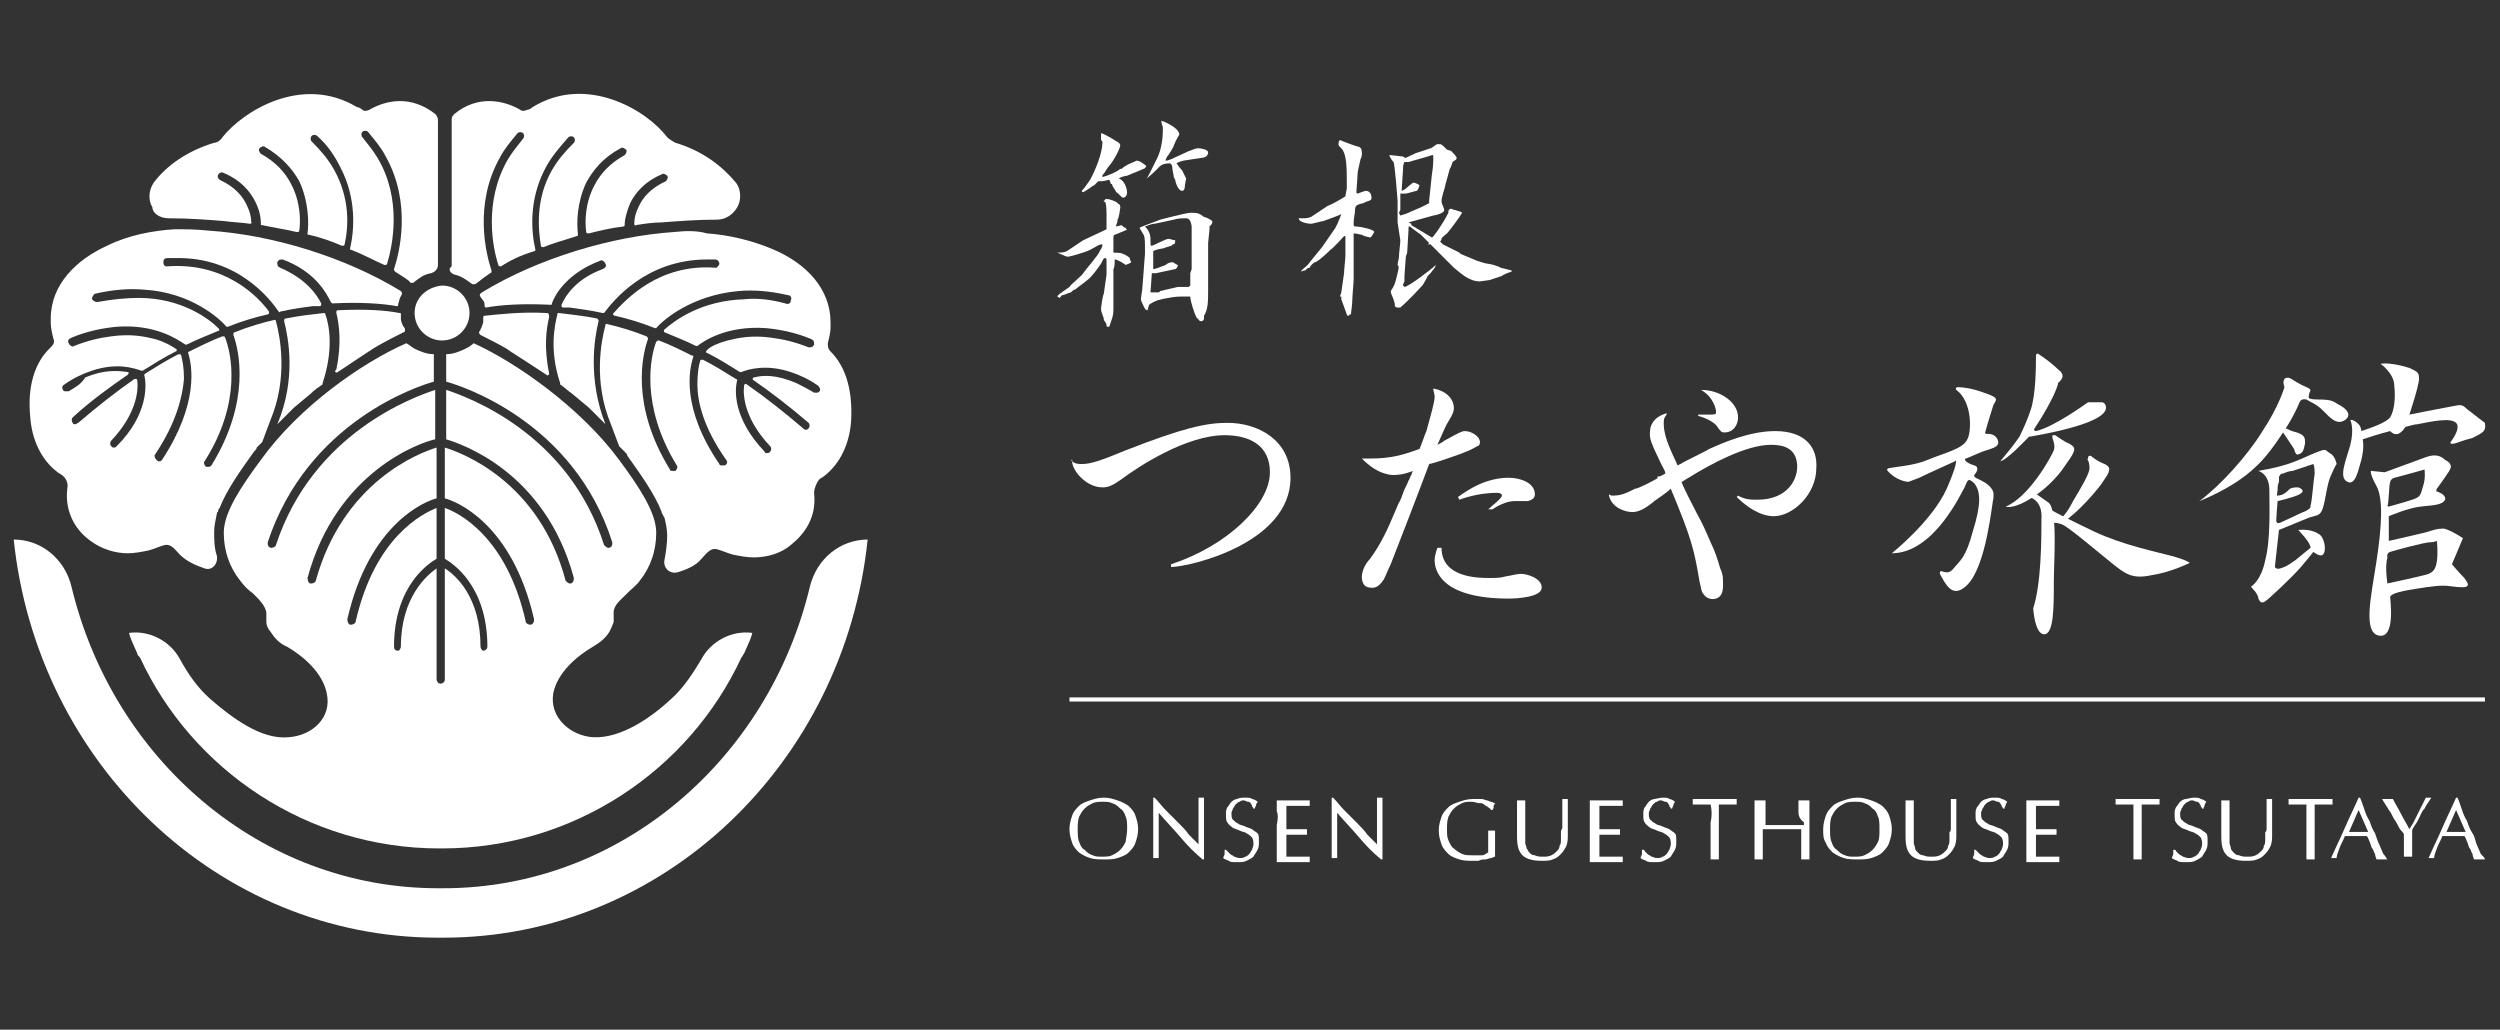 <?xml version="1.0" encoding="utf-8"?>
<!-- Generator: Adobe Illustrator 25.1.0, SVG Export Plug-In . SVG Version: 6.00 Build 0)  -->
<svg version="1.1" id="レイヤー_1" xmlns="http://www.w3.org/2000/svg" xmlns:xlink="http://www.w3.org/1999/xlink" x="0px"
	 y="0px" viewBox="0 0 182.1 75" style="enable-background:new 0 0 182.1 75;" xml:space="preserve">
<rect x="0" y="0" width="182.1" height="75" fill="#333333" stroke="none"/>
<style type="text/css">
	.st0{fill:#FFFFFF;}
</style>
<g>
	<g>
		<path class="st0" d="M30.2,22.8c0,1.1,0.9,2,2,2c1.1,0,2-0.9,2-2c0-1.1-0.9-2-2-2C31.1,20.9,30.2,21.7,30.2,22.8z"/>
		<path class="st0" d="M33.1,20c0.5,0.1,0.9,0.4,1.3,0.7c0,0,0,0,0,0c0,0,0.1,0,0.2,0c0.2-0.1,0.5-0.4,1.1-0.8
			c0.1,0,0.1-0.1,0.1-0.2c-0.4-1.2-1.3-4.8,0.6-8.2c0.3-0.6,0.8-1.2,1.3-1.8c0.1-0.1,0.3-0.1,0.4,0c0.1,0.1,0.1,0.3,0,0.4
			c-0.4,0.5-0.8,1-1.1,1.5c-1.8,3.1-1.1,6.5-0.7,7.7c0,0.1,0.1,0.1,0.2,0.1c0.6-0.4,1.4-0.8,2.4-1.1c0.1,0,0.1-0.1,0.1-0.1
			c-0.3-1.3-0.5-3.6,0.7-5.9c0.4-0.8,1-1.5,1.7-2.3c0.1-0.1,0.3-0.1,0.4,0c0.1,0.1,0.1,0.3,0,0.4c-0.7,0.7-1.2,1.3-1.6,2
			c-1.2,2.1-1,4.3-0.8,5.5c0,0.1,0.1,0.1,0.2,0.1c0.7-0.3,1.5-0.5,2.4-0.8c0.1,0,0.1-0.1,0.1-0.1c-0.1-0.8-0.1-2.3,0.6-3.8
			c0.5-0.9,1.2-1.8,2.5-2.5c0.1-0.1,0.3,0,0.4,0.1c0.1,0.1,0,0.3-0.1,0.4c-1.1,0.6-1.8,1.4-2.2,2.2c-0.7,1.3-0.7,2.7-0.6,3.4
			c0,0.1,0.1,0.1,0.2,0.1c0.8-0.2,1.6-0.4,2.5-0.5c0.1,0,0.1-0.1,0.1-0.1c0-0.5,0.2-1.1,0.4-1.6c0.4-0.8,1.1-1.6,2.3-2.1
			c0.1-0.1,0.3,0,0.4,0.1c0.1,0.1,0,0.3-0.1,0.4c-1.1,0.5-1.7,1.2-2,1.9c-0.2,0.4-0.3,0.8-0.3,1.2c0,0.1,0.1,0.2,0.1,0.1
			c0.6-0.1,1.3-0.2,1.9-0.2c1.3-0.1,2.6-0.2,4-0.2c0.7,0,1.2-0.4,1.5-0.9c0.3-0.5,0.3-1.3-0.1-1.8c-1-1.2-2.4-2.3-4.4-2.9
			c-0.2-0.1-0.5-0.3-0.6-0.4c-1.5-2-5.9-4.6-9.8-2.2c-0.1,0.1-0.3,0.2-0.4,0.2c-0.2,0.1-0.4,0.1-0.5,0c-1.2-0.7-3.1-1.1-4.8,0.3
			c-0.1,0.1-0.2,0.2-0.2,0.4v2.6v8.1C32.6,19.6,32.8,19.9,33.1,20z"/>
		<path class="st0" d="M39.8,22.8c-1.9-0.1-3.5,0.1-4.5,0.2c-0.1,0-0.1,0.1-0.1,0.1c0,0.1,0,0.2,0,0.3c0,0.2-0.2,0.6-0.2,0.6
			c0,0.1-0.1,0.1-0.1,0.2c0,0.1,0,0.1,0.1,0.2c0.6,0.3,1.2,0.6,1.9,1c0.1,0.1,1.4,0.9,2.9,1.9c0,0,0,0,0,0c0.1,0.1,0.2,0,0.2-0.1
			c-0.4-1.9-0.2-3.3,0-4.1C40,22.8,39.9,22.8,39.8,22.8z"/>
		<path class="st0" d="M43.5,23.2c-1-0.2-2-0.3-2.8-0.4c-0.1,0-0.1,0-0.1,0.1c-0.2,0.8-0.6,2.6,0.2,5c0,0,0,0,0,0.1
			c0.3,0.2,0.6,0.5,0.9,0.7l1.2,1c0.4,0.4,0.8,0.8,1.2,1.2l0,0c-1.3-3.3-0.8-6.3-0.5-7.5C43.6,23.3,43.6,23.3,43.5,23.2z"/>
		<path class="st0" d="M12.3,15.9c1.4,0,2.8,0.1,4,0.2c0.7,0.1,1.3,0.1,1.9,0.2c0.1,0,0.2-0.1,0.1-0.1c0-0.4-0.1-0.8-0.3-1.2
			c-0.3-0.7-0.9-1.4-2-1.9c-0.1-0.1-0.2-0.2-0.1-0.4c0.1-0.1,0.2-0.2,0.4-0.1c1.2,0.5,1.9,1.3,2.3,2.1c0.3,0.6,0.4,1.1,0.4,1.6
			c0,0.1,0,0.1,0.1,0.1c0.9,0.2,1.7,0.3,2.5,0.5c0.1,0,0.2,0,0.2-0.1c0.1-0.7,0.1-2.1-0.6-3.4c-0.4-0.8-1.1-1.6-2.2-2.2
			c-0.1-0.1-0.2-0.3-0.1-0.4c0.1-0.1,0.3-0.2,0.4-0.1c1.2,0.7,2,1.6,2.5,2.5c0.7,1.5,0.7,3.1,0.6,3.8c0,0.1,0,0.1,0.1,0.1
			c0.9,0.2,1.7,0.5,2.4,0.8c0.1,0,0.2,0,0.2-0.1c0.3-1.3,0.4-3.4-0.8-5.5c-0.4-0.7-0.9-1.3-1.6-2c-0.1-0.1-0.1-0.3,0-0.4
			c0.1-0.1,0.3-0.1,0.4,0c0.8,0.7,1.3,1.5,1.7,2.3c1.2,2.3,1,4.6,0.7,5.9c0,0.1,0,0.1,0.1,0.1c1,0.4,1.7,0.8,2.4,1.1
			c0.1,0,0.2,0,0.2-0.1c0.4-1.3,1.1-4.7-0.7-7.7c-0.3-0.5-0.7-1-1.1-1.5c-0.1-0.1-0.1-0.3,0-0.4c0.1-0.1,0.3-0.1,0.4,0
			c0.5,0.6,1,1.2,1.3,1.8c1.9,3.4,1,7,0.6,8.2c0,0.1,0,0.1,0.1,0.2c0.6,0.4,1,0.6,1.1,0.8c0,0,0.1,0,0.2,0c0,0,0,0,0,0
			c0.4-0.3,0.7-0.6,1.3-0.7c0.3-0.1,0.5-0.3,0.5-0.6v-8.1V8.7c0-0.1-0.1-0.3-0.2-0.4c-1.8-1.4-3.6-1-4.8-0.3c-0.2,0.1-0.4,0.1-0.5,0
			c-0.1-0.1-0.3-0.2-0.4-0.2c-4-2.4-8.3,0.3-9.8,2.2c-0.1,0.2-0.4,0.4-0.6,0.4c-2,0.6-3.5,1.7-4.4,2.9c-0.4,0.6-0.4,1.3-0.1,1.8
			C11.1,15.5,11.6,15.9,12.3,15.9z"/>
		<path class="st0" d="M49.1,16.9c-4.5,0.3-9.9,1.9-14,4.4c-0.3,0.2-0.1,0.3,0.1,0.6c0.1,0.1,0.1,0.3,0.1,0.4c0,0.1,0.1,0.1,0.1,0.1
			c1.1-0.2,2.7-0.3,4.7-0.2c0.1,0,0.1,0,0.1-0.1c0.2-0.6,1.1-2.2,3.5-3.1c0.1-0.1,0.3,0,0.4,0.2c0.1,0.2,0,0.3-0.2,0.4
			c-1.9,0.7-2.7,1.9-3,2.6c0,0.1,0,0.2,0.1,0.2c0.1,0,0.3,0,0.5,0c0.7,0.1,1.5,0.2,2.4,0.4c0,0,0.1,0,0.1,0c0.6-0.8,3-3.9,7.5-3.9
			c0.2,0,0.4,0,0.6,0c0.2,0,0.3,0.2,0.3,0.3c0,0.1-0.1,0.2-0.2,0.3c0,0-0.1,0-0.1,0c-4.1-0.3-6.5,2.3-7.4,3.3
			c-0.1,0.1,0,0.2,0.1,0.2c0.9,0.2,1.9,0.5,2.9,0.9c0,0,0.1,0,0.1,0c0.5-0.6,2.6-2.4,6-2.7c1.1-0.1,2.3,0,3.6,0.3
			c0.2,0,0.3,0.2,0.2,0.4c0,0.2-0.2,0.3-0.4,0.2c-1.1-0.3-2.1-0.4-3-0.3c-3.1,0.1-5,1.5-5.8,2.2c-0.1,0.1,0,0.2,0,0.2
			c0.7,0.3,1.5,0.6,2.3,1c0,0,0.1,0,0.1,0c0.5-0.4,2.2-1.5,5-1.3c1,0.1,2.1,0.3,3.3,0.8c0.2,0.1,0.2,0.2,0.2,0.4
			c-0.1,0.2-0.2,0.2-0.4,0.2c-1-0.4-1.9-0.6-2.7-0.7c-1.4-0.2-2.4,0-3.2,0.2c-0.7,0.2-1.2,0.4-1.5,0.7c-0.1,0.1-0.1,0.2,0,0.2
			c0.8,0.4,1.6,0.9,2.4,1.4c0,0,0.1,0,0.1,0c0.5-0.2,1.8-0.6,3.6,0c0.6,0.2,1.3,0.5,2,1c0.1,0.1,0.2,0.3,0.1,0.4
			c-0.1,0.1-0.1,0.1-0.2,0.1c-0.1,0-0.1,0-0.2,0c-0.5-0.3-0.9-0.5-1.3-0.7c-1.4-0.6-2.4-0.6-3.1-0.4c-0.1,0-0.1,0.2,0,0.2
			c1.3,0.9,2.6,1.9,4,3.1c0.1,0.1,0.1,0.3,0,0.4c-0.1,0.1-0.1,0.1-0.2,0.1c-0.1,0-0.1,0-0.2-0.1c-1.4-1.2-2.8-2.3-4.1-3.2
			c-0.1-0.1-0.2,0-0.2,0.1c-0.1,0.8,0.1,2.5,1.9,4.4c0.1,0.1,0.1,0.3,0,0.4c-0.1,0.1-0.1,0.1-0.2,0.1c-0.1,0-0.2,0-0.2-0.1
			c-2.3-2.4-2.2-4.5-2-5.2c0,0,0-0.1-0.1-0.1c-0.8-0.5-1.6-1-2.4-1.4c-0.1,0-0.2,0-0.2,0.1c-0.1,0.3-0.2,0.9-0.2,1.7
			c0,1.2,0.4,3.1,2.1,5.5c0.1,0.1,0.1,0.3-0.1,0.4c0,0-0.1,0-0.2,0c-0.1,0-0.2,0-0.2-0.1c-2.8-4.1-2.2-6.9-1.9-7.8
			c0-0.1,0-0.1-0.1-0.1c-0.8-0.4-1.6-0.8-2.4-1.1c-0.1,0-0.1,0-0.2,0.1c-0.4,1-1.2,4.6,1.5,9c0.1,0.1,0,0.3-0.1,0.4c0,0-0.1,0-0.2,0
			c-0.1,0-0.2,0-0.2-0.1c-2.9-4.7-2-8.4-1.6-9.5c0-0.1,0-0.1-0.1-0.2c-1-0.4-2-0.7-2.9-0.9c-0.1,0-0.1,0-0.1,0.1
			c-0.3,1.1-0.9,4.1,0.4,7.2l0.6,1.6c0,0,0,0,0,0c0.1,0.1,0.1,0.1,0.2,0.2c0.1,0.1,0.1,0.1,0.2,0.2c0.1,0.1,0.2,0.2,0.2,0.3
			c1,1.4,2,2.8,2.5,4.1c0,0.1,0,0.1,0.1,0.2c0,0.1,0.1,0.2,0.1,0.2c0.1,0.4,0.2,0.9,0.2,1.3c0,0.6-0.1,1.3-0.2,1.8
			c-0.1,0.5,0.3,1,0.9,0.9c0.7-0.2,1.4-0.5,1.8-1c0.3-0.3,0.6-0.8,1.1-0.7c0.4,0.1,0.8,0.3,1.2,0.4c0.5,0.1,1,0.2,1.5,0.2
			c1,0,2-0.3,2.7-0.9c1-0.8,1.9-2,1.7-3.8c0-0.3,0.2-0.8,0.4-1c0.1-0.1,0.2-0.1,0.3-0.2c1.2-0.9,1.9-2.4,2-4.1c0.1-2-0.3-3.8-1.5-5
			c-0.2-0.2-0.2-0.4-0.2-0.6c0.1-0.4,0.2-0.8,0.2-1.2c0-0.1,0-0.2,0-0.3c0-2.5-1.8-4.3-4.1-5.3c-1.6-0.7-3.4-1.1-4.9-1.2
			C50.8,16.8,50,16.8,49.1,16.9z"/>
		<path class="st0" d="M4.2,34.4c0.1,0.1,0.2,0.1,0.3,0.2c0.3,0.2,0.5,0.6,0.4,1c-0.2,1.8,0.7,3.1,1.7,3.8c0.8,0.6,1.8,0.9,2.7,0.9
			c0.5,0,1-0.1,1.5-0.2c0.4-0.1,0.8-0.3,1.2-0.4c0.5-0.1,0.8,0.4,1.1,0.7c0.5,0.5,1.2,0.8,1.8,1c0.5,0.2,1-0.3,0.9-0.9
			c-0.2-0.6-0.2-1.2-0.2-1.8c0-0.4,0.1-0.8,0.2-1.3c0-0.1,0.1-0.1,0.1-0.2c0-0.1,0-0.1,0.1-0.2c0.5-1.3,1.5-2.7,2.5-4.1
			c0.1-0.1,0.2-0.2,0.2-0.3c0.1-0.1,0.1-0.1,0.2-0.2c0.1-0.1,0.1-0.1,0.2-0.2c0,0,0,0,0,0l0.6-1.6c1.3-3.1,0.7-6.1,0.4-7.2
			c0-0.1-0.1-0.1-0.1-0.1c-0.9,0.2-1.9,0.5-2.9,0.9c-0.1,0-0.1,0.1-0.1,0.2c0.4,1.1,1.3,4.8-1.6,9.5c-0.1,0.1-0.1,0.1-0.2,0.1
			c-0.1,0-0.1,0-0.2,0c-0.1-0.1-0.2-0.3-0.1-0.4c2.8-4.4,1.9-8,1.5-9c0-0.1-0.1-0.1-0.2-0.1c-0.8,0.3-1.6,0.7-2.4,1.1
			c-0.1,0-0.1,0.1-0.1,0.1c0.3,0.9,0.8,3.7-1.9,7.8c-0.1,0.1-0.1,0.1-0.2,0.1c-0.1,0-0.1,0-0.2-0.1c-0.1-0.1-0.2-0.3-0.1-0.4
			c1.6-2.4,2-4.3,2.1-5.5c0-0.8-0.1-1.3-0.2-1.7c0-0.1-0.1-0.1-0.2-0.1c-0.8,0.4-1.6,0.9-2.4,1.4c0,0-0.1,0.1-0.1,0.1
			c0.2,0.7,0.3,2.9-2,5.2c-0.1,0.1-0.1,0.1-0.2,0.1c-0.1,0-0.1,0-0.2-0.1c-0.1-0.1-0.1-0.3,0-0.4c1.8-1.9,2-3.6,1.9-4.4
			c0-0.1-0.1-0.1-0.2-0.1c-1.3,0.9-2.7,2-4.1,3.2c-0.1,0-0.1,0.1-0.2,0.1c-0.1,0-0.2,0-0.2-0.1c-0.1-0.1-0.1-0.3,0-0.4
			c1.3-1.2,2.7-2.2,4-3.1c0.1-0.1,0.1-0.2,0-0.2c-0.7-0.1-1.7-0.2-3.1,0.4C5.9,28,5.5,28.2,5,28.5c0,0-0.1,0-0.2,0
			c-0.1,0-0.2,0-0.2-0.1c-0.1-0.1-0.1-0.3,0.1-0.4c0.7-0.5,1.4-0.8,2-1c1.8-0.6,3-0.2,3.6,0c0,0,0.1,0,0.1,0c0.8-0.5,1.6-1,2.4-1.4
			c0.1,0,0.1-0.2,0-0.2c-0.3-0.2-0.8-0.5-1.5-0.7c-0.8-0.2-1.8-0.4-3.2-0.2c-0.8,0.1-1.7,0.3-2.7,0.7c-0.1,0.1-0.3,0-0.4-0.2
			c-0.1-0.2,0-0.3,0.2-0.4c1.2-0.5,2.3-0.7,3.3-0.8c2.8-0.2,4.4,0.9,5,1.3c0,0,0.1,0,0.1,0c0.8-0.4,1.6-0.7,2.3-1
			c0.1,0,0.1-0.1,0-0.2c-0.7-0.7-2.7-2.2-5.8-2.2c-0.9,0-1.9,0.1-3,0.3c-0.2,0-0.3-0.1-0.4-0.2c0-0.2,0.1-0.3,0.2-0.4
			c1.3-0.3,2.5-0.4,3.6-0.3c3.4,0.2,5.5,2.1,6,2.7c0,0,0.1,0,0.1,0c1-0.4,2-0.7,2.9-0.9c0.1,0,0.1-0.1,0.1-0.2
			c-0.8-1.1-3.2-3.6-7.4-3.3c0,0-0.1,0-0.1,0c-0.1,0-0.2-0.1-0.2-0.3c0-0.2,0.1-0.3,0.3-0.3c0.2,0,0.4,0,0.6,0
			c4.5-0.1,6.9,3,7.5,3.9c0,0,0.1,0.1,0.1,0c0.9-0.2,1.6-0.3,2.4-0.4c0.2,0,0.3,0,0.5,0c0.1,0,0.1-0.1,0.1-0.2
			c-0.3-0.6-1.1-1.8-3-2.6c-0.2-0.1-0.2-0.2-0.2-0.4c0.1-0.2,0.2-0.2,0.4-0.2c2.4,0.9,3.2,2.5,3.5,3.1c0,0,0.1,0.1,0.1,0.1
			c2-0.1,3.6,0,4.7,0.2c0.1,0,0.1,0,0.1-0.1c0-0.1,0.1-0.3,0.1-0.4c0.1-0.3,0.3-0.4,0.1-0.6c-4.1-2.5-9.4-4.1-14-4.4
			c-0.9-0.1-1.7-0.1-2.5-0.1c-1.5,0.1-3.3,0.4-4.9,1.2c-2.2,1-4.1,2.8-4.1,5.3c0,0.1,0,0.2,0,0.3c0,0.4,0.1,0.8,0.2,1.2
			c0.1,0.2,0,0.4-0.2,0.6c-1.2,1.1-1.7,2.9-1.5,5C2.3,32,3,33.5,4.2,34.4z"/>
		<path class="st0" d="M24.6,27.1C24.6,27.1,24.6,27.1,24.6,27.1c1.5-1,2.7-1.8,2.9-1.9c0.7-0.4,1.3-0.7,1.9-1
			c0.1,0,0.1-0.1,0.1-0.2c0-0.1-0.1-0.2-0.1-0.2c0,0-0.2-0.3-0.2-0.6c0-0.1,0-0.2,0-0.3c0-0.1,0-0.1-0.1-0.1c-1-0.2-2.5-0.3-4.5-0.2
			c-0.1,0-0.1,0.1-0.1,0.2c0.2,0.8,0.4,2.2,0,4.1C24.3,27.1,24.5,27.2,24.6,27.1z"/>
		<path class="st0" d="M20.2,30.9c0.4-0.4,0.8-0.8,1.2-1.2l1.2-1c0.3-0.3,0.6-0.5,0.9-0.7c0,0,0,0,0-0.1c0.8-2.4,0.5-4.2,0.2-5
			c0-0.1-0.1-0.1-0.1-0.1c-0.9,0.1-1.8,0.2-2.8,0.4c-0.1,0-0.1,0.1-0.1,0.2C21,24.6,21.6,27.6,20.2,30.9L20.2,30.9z"/>
		<path class="st0" d="M59,42.7c-3,12.6-13.8,22-26.7,22c-0.1,0-0.1,0-0.2,0c-0.1,0-0.1,0-0.2,0c-12.9,0-23.7-9.4-26.7-22
			c-0.5-2-2.2-3.4-4.2-3.4c1.7,16.3,14.9,29,30.9,29c0.1,0,0.1,0,0.2,0c0.1,0,0.1,0,0.2,0c16,0,29.2-12.7,30.9-29
			C61.2,39.3,59.5,40.7,59,42.7z"/>
		<path class="st0" d="M21,53.7c-2,0.2-4.2-1.5-5.7-2.8c-0.9-0.8-1.6-1.8-2.2-2.9c-0.7-1.3-2.2-2.1-3.7-1.9c0.1,0.4,0.2,0.6,0.6,1.5
			c0,0.1,0.1,0.2,0.2,0.3c3.8,8.2,12.2,13.9,21.8,13.9c0,0,0.1,0,0.1,0c0,0,0.1,0,0.1,0c9.6,0,18-5.7,21.8-13.9
			c0.1-0.1,0.1-0.2,0.2-0.3c0.4-0.9,0.5-1.1,0.6-1.5c-1.5-0.2-3,0.6-3.7,1.9c-0.6,1-1.3,2.1-2.2,2.9c-1.4,1.3-3.6,2.9-5.7,2.8
			c-1.6-0.1-3.2-1.4-2.9-3.2c0.3-1.5,1.7-2.7,2.9-3.4c0.5-0.3,0.9-0.6,1.2-1.1c0.1-0.2,0.2-0.4,0.3-0.7c0-0.2,0-0.5,0-0.7
			c0-0.5,0.5-0.9,0.8-1.2c0,0,0.1-0.1,0.2-0.2c0.3-0.3,0.7-0.6,0.9-0.9c0.8-1,1.2-2.2,1.2-3.5c0-1.5-1.3-3.4-2.7-5.3
			c-2.8-3.8-7.5-7.1-10.6-8.5c-0.2,0.2-0.4,0.3-0.6,0.4c-0.4,0.2-0.9,0.4-1.4,0.4v2c1.1,0.3,9.3,2.9,12.1,11.7c0,0.2,0,0.3-0.2,0.4
			c0,0-0.1,0-0.1,0c-0.1,0-0.2-0.1-0.3-0.2C41.4,31.5,34,28.9,32.5,28.4V32c1,0.3,7.2,2.3,9.3,10.1c0,0.1,0,0.3-0.2,0.4
			c0,0-0.1,0-0.1,0c-0.1,0-0.2-0.1-0.3-0.2c-1.9-7.2-7.5-9.3-8.8-9.7v3.7c0.8,0.2,4.9,1.8,6.5,8.8c0,0.1,0,0.3-0.2,0.4
			c0,0-0.1,0-0.1,0c-0.1,0-0.3-0.1-0.3-0.2c-1.4-6.3-5-8-5.9-8.3v3.7c0.5,0.3,3.1,1.9,3.1,6.4c0,0.2-0.2,0.3-0.3,0.3
			c-0.1,0-0.2-0.2-0.2-0.3c0-3.6-1.8-5.2-2.6-5.7v8.1c0,0.2-0.2,0.3-0.3,0.3c-0.2,0-0.3-0.2-0.3-0.3v-8.1c-0.7,0.5-2.6,2.1-2.6,5.7
			c0,0.1-0.1,0.3-0.2,0.3c-0.2,0-0.3-0.1-0.3-0.3c0-4.5,2.6-6.1,3.1-6.4v-3.7c-1,0.4-4.5,2.1-5.9,8.3c0,0.1-0.2,0.2-0.3,0.2
			c0,0-0.1,0-0.1,0c-0.1,0-0.2-0.2-0.2-0.4c1.6-7,5.7-8.6,6.5-8.8v-3.7C30.5,33,25,35.1,23,42.3c0,0.1-0.2,0.2-0.3,0.2
			c0,0-0.1,0-0.1,0c-0.1,0-0.2-0.2-0.2-0.4c2.1-7.8,8.3-9.9,9.3-10.1v-3.6c-1.5,0.5-8.9,3.1-11.6,11.3c0,0.1-0.2,0.2-0.3,0.2
			c0,0-0.1,0-0.1,0c-0.2-0.1-0.2-0.2-0.2-0.4c2.9-8.8,11-11.4,12.1-11.7v-2c-0.5,0-1-0.2-1.4-0.4c-0.2-0.1-0.4-0.3-0.6-0.4
			c-3.2,1.4-7.8,4.6-10.6,8.5c-1.4,1.9-2.7,3.8-2.7,5.3c0,1.3,0.4,2.5,1.2,3.5c0.3,0.4,0.6,0.7,0.9,0.9c0,0,0.1,0.1,0.2,0.2
			c0.3,0.3,0.7,0.7,0.8,1.2c0,0.2,0,0.5,0,0.7c0,0.2,0.1,0.5,0.3,0.7c0.3,0.5,0.7,0.9,1.2,1.1c1.2,0.7,2.6,1.9,2.9,3.4
			C24.2,52.3,22.7,53.6,21,53.7z"/>
	</g>
	<g>
		<g>
			<path class="st0" d="M78,33.5c0.2,0.2,0.3,0.3,0.8,0.3c0.7,0,1.5-0.3,3.2-1c4.1-1.6,5.8-2,7.4-2c2.3,0,4.6,1.3,4.6,4
				c0,4.8-7.4,6.5-8.7,6.5l0-0.2c4-1.3,7.2-4.3,7.2-6.7c0-1.9-1.4-2.7-3.3-2.7c-2.8,0-6.3,2.3-7.5,3.2c-0.7,0.5-1,0.6-1.4,0.6
				c-1.2,0-2.3-1.3-2.2-2L78,33.5z"/>
			<path class="st0" d="M99.2,33.4c0.2,0,0.3,0,0.6,0c1.6,0,2.5-0.3,3.6-0.7c0.1-0.2,0.4-1.1,0.5-1.3c0.3-1.1,0.6-2.1,0.6-2.5
				c0-0.2-0.1-0.4-0.1-0.6c1.1,0.2,1.5,0.9,1.5,1.4c0,0.3-0.1,0.5-0.4,1c-0.2,0.3-0.3,0.6-0.8,1.7c0.2-0.1,0.4-0.2,0.5-0.3
				c1.1-0.6,1.3-0.7,1.5-0.7c0.5,0,1.1,0.4,1.1,0.8c0,0.2-0.1,0.3-0.2,0.3c-0.3,0.2-1,0.5-1.6,0.7c-0.3,0.1-1.4,0.5-1.9,0.6
				c-0.4,1.1-2.4,6.3-2.8,7.3c-0.2,0.4-0.3,0.7-0.5,1.1c-0.2,0.3-0.5,0.7-1,0.6c-0.2,0-0.4-0.1-0.5-0.3c-0.3-0.6,0.1-1.4,0.5-1.8
				c0.8-1.1,1.3-2.2,1.8-3.4c0.1-0.2,0.2-0.5,0.3-0.7c0.1-0.1,0.1-0.2,0.2-0.4c0-0.1,0.1-0.2,0.1-0.3c0.1-0.3,0.3-0.6,0.4-0.9
				c0.1-0.1,0.1-0.3,0.2-0.4c0,0,0.1-0.3,0.1-0.3c-0.7,0.3-1.2,0.3-1.5,0.3C100.4,34.5,99.7,33.9,99.2,33.4L99.2,33.4z M105,39.9
				c0,2.2,2.7,2.2,3.5,2.2c0.4,0,0.8,0,1.1-0.1c0.6-0.1,0.9-0.2,1.2-0.2c0.4,0,1.5,0.3,1.5,1c0,0.7-1.8,0.8-2.4,0.8
				c-5,0-5.4-2.1-5.4-2.8c0-0.3,0.1-0.6,0.2-0.9L105,39.9z M106.2,36.2c0.7-0.5,2-1.4,3.7-1.4c0.9,0,1.9,0.4,1.9,1.2
				c0,0.3-0.2,0.4-0.5,0.5c-0.1,0-0.8,0-1,0c-0.6,0-1.3,0.4-1.6,0.6l-0.3,0c0.2-0.2,1-0.8,1-1c0-0.2-0.3-0.2-0.4-0.2
				c-0.9,0-1.9,0.2-2.7,0.5L106.2,36.2z"/>
			<path class="st0" d="M142.5,28.4c-0.1-0.1,0-0.2,0.1-0.2c0.4,0,1.1,0.1,1.9,0.4c1.2,0.4,0.9,0.5,0.7,0.9c-0.1,0.3-0.5,1.6-0.6,2
				c0,0.1,0,0.1,0.1,0.1c0.2,0,0.6,0,0.8,0.4c0.2,0.5-0.2,0.6-0.8,0.8c-0.4,0.1-1.2,0.5-1.5,0.6c-0.1,0-0.1,0.1,0,0.2
				c0.1,0.1,0.3,0.2,0.6,0.3c0.4,0.1,0.2,0.5,0,0.7c0,0.1,0,0.1,0.1,0.2c0.2,0.1,0.7,0.3,1,0.6c0.4,0.4,0.3,0.6,0.3,0.9
				c-0.1,0.3-0.5,4.9-1.9,6.3c-1.1,1.1-1.6-0.1-2-0.8c0-0.1,0-0.2,0.1-0.2c0.3,0.1,0.6,0.2,0.9-0.2c0.5-0.6,0.9-0.8,1.4-2.7
				c0.6-1.9,0.6-2.9,0.1-3.5c-0.5-0.5-0.5-0.1-0.7,0.3c-0.2,0.3-2.2,4.8-5.3,4.8c0,0,2.9-2.3,4-4.7c1-2.3,0.6-2.1,0.6-2c0,0,0,0,0,0
				c-0.2,0.1-2,0.9-2.6,1.2c-0.5,0.2-0.8,0.3-0.8,0.3c0,0,0,0,0,0c-0.1,0-0.9-0.1-1.5-0.8c-0.1-0.1,0-0.2,0.1-0.2
				c0.5-0.1,1.9-0.2,2.8-0.6c1.2-0.5,2.6-0.8,2.9-1.5C143.6,31.5,143.7,29.3,142.5,28.4"/>
			<path class="st0" d="M148.5,25.8c-0.1-0.1-0.2,0-0.2,0.1c0,0.7,0,2.9-0.4,4c-0.2,0.6-0.5,1.3-0.8,1.9c-0.4,0.6-0.9,1.2-1.4,1.8
				c0,0,0,0,0,0c0.5-0.1,1.9-1.6,2.1-1.8c0,0,0,0,0.1,0c0.5-0.1,5.5-0.9,5.5-2.1c0-0.3-0.2-0.4-0.3-0.4c-0.1,0-0.8,0-0.9,0
				c0,0,0,0-0.1,0c-0.3,0.2-2.5,1.8-3.8,2.1c-0.1,0-0.2-0.1-0.1-0.2c0.4-0.6,1.4-2.2,1.7-3.2c0,0,0,0,0-0.1c0.1-0.1,0.7-0.5,0-1
				C149.4,26.4,148.8,26,148.5,25.8"/>
			<path class="st0" d="M152.1,33.3c0-0.1,0.1-0.1,0.2-0.1c0.2,0.2,0.7,0.5,1,0.6c0.4,0.2,0.5,0.4,0,1.1c-0.4,0.7-2.1,2.6-3,3.1
				c-0.1,0-0.1,0-0.2,0c0-0.1,0-0.1,0-0.2c0.2-0.2,0.5-0.5,0.9-1.3c0.6-1,1.2-2,1.2-2.4c0-0.4-0.1-0.6-0.2-0.7
				C152.1,33.5,152.1,33.4,152.1,33.3L152.1,33.3z"/>
			<path class="st0" d="M150.7,32.3c-0.3-0.1-0.7-0.4-1-0.6c-0.1,0-0.1,0-0.2,0l0,0c0,0.1,0,0.1,0,0.2c0.1,0.3,0.2,0.6,0.1,0.9
				c-0.2,0.5-1.8,3.4-3.5,4.1c0,0,0.4,0.2,1.5-0.4c1.1-0.6,2.2-1.6,2.9-2.7C151.3,32.7,151.2,32.6,150.7,32.3"/>
			<path class="st0" d="M147.8,36.2c0,0,1,0.2,0.9,1.6c0,1.3,0,4.7-0.6,6.5c0,0,0.1,1.9,0.8,1.9c0.7,0,0.7-2,0.7-3.7
				c0-1.7,0.3-5.4-0.4-5.9c-0.7-0.5-1-0.7-1-0.7L147.8,36.2z"/>
			<path class="st0" d="M149.3,37.1c0,0,1.1,0.6,3.2,1.6c2.1,1,4.6,1.5,5.7,1.8c1.1,0.3,1.3,0.5,1.3,0.5s-1.4,0.7-2.8,0.9
				c-1.4,0.3-1.9-0.1-2.9-0.9c-1-0.8-3.1-2.6-3.6-2.8c-0.5-0.2-1-0.1-1-0.1V37.1z"/>
			<path class="st0" d="M170.4,29.5c-0.4-0.2-0.4-0.4-1.5-0.4c-1,0-0.7-0.2-0.7-0.4c0-0.2,0.3-0.3-0.2-0.5c-0.5-0.2-1.1-0.6-1.1-0.6
				s-0.3-0.2-0.5,0c-0.1,0.2-0.1,0.3,0,0.6c0,0-0.4,1.4-1.6,3.2c-1.1,1.8-3.1,4-4.6,5.1c0,0,2.4-0.9,4-2.4c0.8-0.7,1.5-1.7,2.1-2.6
				l0.8,1.2c0,0,0.1,0.5,0.3,0.4c0.4-0.1,0.4-0.4,0.5-0.8c0-0.4,0-0.6-0.6-0.8c-0.4-0.1-0.6-0.2-0.8-0.3c0.5-0.8,0.8-1.4,1-1.9
				c0,0,0.1-0.3,0.5-0.2c0.3,0.2,0.7,0.3,1.2,0.8c0.5,0.5,1,1.1,1.6,0.7C171.4,30.2,170.8,29.7,170.4,29.5"/>
			<path class="st0" d="M169.7,33c-0.4-0.2-0.1-0.4-1.1,0c-1,0.4-1.7,0.9-4.1,1.3c0,0,0.8,0.2,0.8,1.4c0,1.2,0.1,3.6-0.3,5.1
				c-0.3,1.5-1,1.9-1,1.9s-0.1,0,0.1,0.2c0.2,0.2,0.4,0.5,0.4,0.7c0.1,0.2,0.2,0.4,0.5,0.2c0.3-0.2,2-1.8,2.6-2.5
				c0.6-0.7,0.9-1.1,0.9-1.1s0.5,0.4,0.7,0.2c0.3-0.3,0.1-1.3-0.3-1.5c0,0-0.5-0.4-1.5-0.3c0,0,0.9,0.9,0.9,1.3c0,0-0.5,0.4-1.1,0.9
				c-0.7,0.5-0.8,0.5-1.1,0.6c-0.3,0.1-0.4-0.1-0.4-0.1l0.3-2.7c0,0,1.7-0.7,2.2-0.9c0.6-0.2,0.8-0.1,1-0.7c0.2-0.6,0.3-1.8,0.6-2.4
				c0.3-0.7,0.4-0.8,0.4-0.8S170.1,33.2,169.7,33 M168.6,34.5c-0.1,0.6-0.2,2.1-0.3,2.3c0,0.2,0,0.2-0.3,0.4c-0.3,0.1-1.9,0.9-2,0.9
				c-0.1,0-0.2,0-0.2-0.2c0-0.2,0.1-1.4,0.1-1.4s1.3-0.3,1.6-0.5c0.4-0.2,0.2-0.4-0.1-0.5c-0.2,0-0.4,0-0.6,0.1
				c-0.1,0.1-0.3,0.3-0.5,0.4c-0.2,0.1-0.4,0.1-0.4,0.1s-0.1,0.1,0-0.4c0-0.2,0-0.4,0.1-0.6c0-0.1,0-0.2,0-0.3c0-0.1,0-0.1,0.1-0.2
				c0,0,0-0.1,0.1-0.1c0,0,0.1,0,0.1,0c0.2-0.1,0.5-0.2,0.7-0.2c0.3-0.1,0.6-0.2,0.9-0.3c0.1,0,0.2-0.1,0.3-0.1l0.3-0.1
				C168.5,33.8,168.6,33.9,168.6,34.5"/>
			<path class="st0" d="M181,30.8c0,0-0.8-0.6-1.3-1c-0.4-0.4-0.5-0.3-1.1-0.2c-0.6,0.1-3.1,0.6-3.1,0.6s0.7-2.1,0.7-2.6
				c0-0.5-0.1-0.5-0.7-0.8c-0.6-0.2-1.6-0.4-2.1-0.3c0,0,1,0.7,1,1.6c0.1,0.9,0,1.8-0.3,2.3c-0.3,0.4-1.5,0.8-2.1,1
				c0-0.2-0.1-0.4-0.2-0.5c-0.4-0.4-0.6-0.3-0.6-0.3s0.3,0.6,0,1.8c-0.3,1.1-0.9,2.4-0.2,2.7c0.6,0.3,0.8-1,1-1.6
				c0.1-0.4,0.2-1,0.1-1.5c0.3-0.1,1.2-0.4,2-0.6c0.1,0.1,0.3,0.3,0.6,0.2c0.2-0.1,0.4-0.3,0.5-0.5c0.4-0.1,0.7-0.2,0.9-0.2
				c1-0.2,2.4-0.5,2.8-0.1c0.4,0.4-0.4,1.4-0.4,1.4s-0.1,0.2,0.3,0.1c0.4-0.1,0.5-0.2,1.3-0.4C180.9,31.5,181.1,31.4,181,30.8"/>
			<path class="st0" d="M178.6,41.1l0.8-1.9c0,0-0.9-0.6-1.4-0.7c-0.5,0-0.7,0.1-1.4,0.3c-0.8,0.2-2.6,0.6-2.6,0.6l0-1.8
				c0,0,1.4-0.6,2.3-0.7c0.9-0.1,1.6-0.1,1.8-0.5c0.1-0.4-0.6-0.6-0.6-0.6s-0.1,0,0-0.2c0.2-0.3,0.9-1.2,1-1.5
				c0.1-0.3-0.2-0.5-0.4-0.6c-0.2-0.2-0.6-0.5-1.4-0.2c-0.8,0.3-3,1.1-3,1.1l-1-0.1c0,0-0.1,0.2,0.4,1.1c0.5,0.9,0.4,2.9,0,5.5
				c-0.4,2.6-1,5.2,0.2,5.4c1.2,0.2,0.8-2.6,0.8-2.8c0-0.2,0.5-0.4,1.8-0.6c1.3-0.2,1.9-0.3,2.6-0.2c0.7,0.1,1.1,0.1,1.2,0
				c0.1-0.1,0.1-0.2-0.2-0.6C179.1,41.7,178.6,41.1,178.6,41.1 M174.1,35.1c0.1-0.3,0.3-0.3,0.7-0.4c0.4-0.1,1.8-0.5,1.8-0.5
				s0.1,0.6-0.1,1.2c-0.2,0.7-0.2,0.8-0.8,1c-0.6,0.2-1.7,0.5-1.7,0.5s-0.1,0-0.1-0.1C174,36.8,174,35.4,174.1,35.1 M177.5,40.9
				c-0.1,0.7-0.4,0.8-0.6,0.9c-0.2,0.1-3,0.7-3,0.7s-0.2-1.2,0-1.9c0,0-0.1-0.3,0.2-0.4c0.3-0.1,2.5-0.7,2.9-0.7
				c0.3,0,0.5-0.1,0.5-0.1S177.6,40.2,177.5,40.9"/>
			<path class="st0" d="M124.5,30.2c-0.2,0-0.5,0-0.8,0l0,0.1c0.8,0.2,1.3,0.6,1.4,0.8c0.2,0.3,0.3,0.4,0.5,0.4c0.7,0,1-0.6,1-1.1
				c0-1.1-1.3-2-2.7-2l0,0c0.9,0.5,1.1,1.4,1.1,1.6C125,30.2,124.9,30.2,124.5,30.2"/>
			<path class="st0" d="M129.3,31.4c-1.9,0-3.9,0.9-4.8,1.3c-0.3,0.2-1.8,0.9-2.1,1.1c-0.1,0-0.1,0.1-0.2,0.1
				c-0.6-1.3-1.1-2.3-1-3.3c0-0.1,0.1-0.3,0.2-0.4l0-0.1c-1.1,0.3-1.2,1.1-1.2,1.2c-0.1,0.7,0.1,1,0.8,2.5c0.2,0.4,0.3,0.5,0.3,0.7
				c-0.2,0.1-0.4,0.2-0.4,0.2c0,0-0.1,0-0.1,0c0,0-0.1,0-0.1,0.1c0,0,0,0,0.1,0c-0.5,0.3-1.5,0.8-1.7,0.8c-0.6,0.3-1,0.5-1.6,0.5
				c-0.1,0-0.2,0-0.3-0.1l0,0.1c0.2,0.9,1.2,1.2,1.7,1.2c0.4,0,0.9-0.2,1.6-0.8c0.4-0.3,0.9-0.6,1.2-0.9c1.5,3.6,1.7,4.4,2.1,6.8
				c0.1,0.3,0.1,0.7,0.3,0.9c0.2,0.3,0.6,0.4,0.9,0.3c0.6-0.2,0.5-0.9,0.5-1.4c0-0.3-0.1-0.6-0.2-0.8c-0.2-0.7-0.4-1.3-0.7-1.9
				c-0.3-0.7-0.6-1.4-1-2.1c-0.1-0.2-1.2-2.3-1.1-2.3c0.2-0.1,0.3-0.2,0.5-0.3c1.6-1,4.2-2.4,6-2.4c1,0,1.8,0.3,1.9,1.4
				c0.1,1-0.6,2.6-2.9,2.6c-0.4,0-0.9,0-1.4-0.3l-0.1,0.1c0.7,0.7,1.7,1.4,2.7,1.4c1.4,0,3.1-1.6,3.1-3.5
				C132.4,32.7,131.6,31.4,129.3,31.4"/>
		</g>
		<rect x="77.9" y="50.8" class="st0" width="103.1" height="0.3"/>
	</g>
	<g>
		<path class="st0" d="M77.9,60.4c0-0.4,0.1-0.7,0.2-1c0.1-0.3,0.3-0.5,0.5-0.7c0.2-0.2,0.5-0.3,0.8-0.4c0.3-0.1,0.6-0.2,1-0.2
			c0.4,0,0.7,0.1,1,0.2c0.3,0.1,0.5,0.2,0.8,0.4c0.2,0.2,0.4,0.4,0.5,0.7c0.1,0.3,0.2,0.6,0.2,1c0,0.4-0.1,0.7-0.2,1
			c-0.1,0.3-0.3,0.5-0.5,0.7c-0.2,0.2-0.5,0.3-0.8,0.4c-0.3,0.1-0.6,0.1-1,0.1c-0.3,0-0.7,0-1-0.1c-0.3-0.1-0.5-0.2-0.8-0.4
			c-0.2-0.2-0.4-0.4-0.5-0.7C78,61.1,77.9,60.8,77.9,60.4z M82.1,60.4c0-0.4,0-0.7-0.1-0.9c-0.1-0.3-0.2-0.5-0.4-0.6
			c-0.2-0.2-0.3-0.3-0.6-0.4c-0.2-0.1-0.4-0.1-0.7-0.1c-0.2,0-0.5,0-0.7,0.1c-0.2,0.1-0.4,0.2-0.6,0.4c-0.2,0.2-0.3,0.4-0.4,0.6
			c-0.1,0.3-0.1,0.6-0.1,0.9s0,0.7,0.1,0.9c0.1,0.3,0.2,0.5,0.4,0.6c0.2,0.2,0.3,0.3,0.6,0.4c0.2,0.1,0.4,0.1,0.7,0.1
			c0.2,0,0.5,0,0.7-0.1c0.2-0.1,0.4-0.2,0.6-0.4c0.2-0.2,0.3-0.4,0.4-0.6C82,61.1,82.1,60.8,82.1,60.4z"/>
	</g>
	<g>
		<path class="st0" d="M86,61c-0.5-0.6-1.1-1.2-1.6-1.8c0,0.1,0,0.3,0,0.5c0,0.2,0,0.5,0,0.8c0,0.1,0,0.2,0,0.3c0,0.1,0,0.3,0,0.4
			c0,0.1,0,0.3,0,0.4c0,0.1,0,0.3,0,0.4c0,0.1,0,0.2,0,0.3c0,0.1,0,0.2,0,0.2c-0.1,0-0.1,0-0.2,0c-0.1,0-0.2,0-0.2,0
			c0,0,0-0.1,0-0.2c0-0.1,0-0.3,0-0.4c0-0.2,0-0.3,0-0.5c0-0.2,0-0.4,0-0.6c0-0.2,0-0.4,0-0.5s0-0.3,0-0.5c0-0.4,0-0.8,0-1
			c0-0.3,0-0.5,0-0.7h0.1c0.3,0.3,0.5,0.6,0.8,0.9c0.3,0.3,0.6,0.6,0.9,0.9s0.6,0.6,0.8,0.9c0.3,0.3,0.5,0.5,0.7,0.7v-0.9
			c0-0.4,0-0.9,0-1.3c0-0.4,0-0.8,0-1.2c0.1,0,0.2,0,0.2,0c0.1,0,0.1,0,0.2,0c0,0.1,0,0.2,0,0.4c0,0.2,0,0.4,0,0.6
			c0,0.2,0,0.4,0,0.6c0,0.2,0,0.4,0,0.5c0,0.1,0,0.2,0,0.4c0,0.1,0,0.3,0,0.5c0,0.2,0,0.3,0,0.5c0,0.2,0,0.3,0,0.4
			c0,0.1,0,0.3,0,0.4c0,0.1,0,0.2,0,0.2h-0.1C87,62.1,86.5,61.6,86,61z"/>
	</g>
	<g>
		<path class="st0" d="M89.4,62c0.1,0.1,0.1,0.1,0.2,0.2c0.1,0.1,0.2,0.1,0.3,0.2c0.1,0,0.2,0.1,0.4,0.1c0.1,0,0.3,0,0.4-0.1
			c0.1,0,0.2-0.1,0.3-0.2c0.1-0.1,0.1-0.2,0.2-0.3c0-0.1,0.1-0.2,0.1-0.4c0-0.2,0-0.3-0.1-0.5c-0.1-0.1-0.2-0.2-0.4-0.3
			c-0.1-0.1-0.3-0.1-0.5-0.2c-0.2-0.1-0.3-0.1-0.5-0.2c-0.1-0.1-0.3-0.2-0.4-0.4c-0.1-0.1-0.1-0.3-0.1-0.6c0-0.2,0-0.3,0.1-0.5
			c0.1-0.1,0.2-0.3,0.3-0.4c0.1-0.1,0.3-0.2,0.4-0.2c0.2-0.1,0.4-0.1,0.6-0.1c0.2,0,0.4,0,0.5,0.1c0.1,0,0.3,0.1,0.4,0.2
			c0,0.1-0.1,0.1-0.1,0.2c0,0.1-0.1,0.2-0.1,0.3h-0.1c0-0.1-0.1-0.1-0.1-0.2c0-0.1-0.1-0.1-0.1-0.2c-0.1-0.1-0.1-0.1-0.2-0.1
			c-0.1,0-0.2-0.1-0.3-0.1s-0.2,0-0.3,0.1c-0.1,0-0.2,0.1-0.3,0.2c-0.1,0.1-0.1,0.2-0.2,0.3c0,0.1-0.1,0.2-0.1,0.3
			c0,0.2,0,0.4,0.1,0.5c0.1,0.1,0.2,0.2,0.4,0.3c0.1,0.1,0.3,0.1,0.5,0.2c0.2,0.1,0.3,0.1,0.5,0.2c0.1,0.1,0.3,0.2,0.4,0.3
			c0.1,0.1,0.1,0.3,0.1,0.6c0,0.2,0,0.4-0.1,0.6c-0.1,0.2-0.2,0.3-0.3,0.5c-0.1,0.1-0.3,0.2-0.5,0.3c-0.2,0.1-0.4,0.1-0.7,0.1
			c-0.3,0-0.5,0-0.6-0.1c-0.2-0.1-0.3-0.1-0.4-0.2c0-0.1,0.1-0.2,0.1-0.3c0-0.1,0-0.2,0-0.3h0.1C89.3,61.9,89.3,61.9,89.4,62z"/>
	</g>
	<g>
		<path class="st0" d="M93,59.1c0-0.3,0-0.5,0-0.8c0.2,0,0.4,0,0.6,0c0.2,0,0.4,0,0.6,0c0.2,0,0.4,0,0.6,0c0.2,0,0.4,0,0.6,0
			c0,0.1,0,0.1,0,0.2c0,0.1,0,0.1,0,0.2c-0.1,0-0.3,0-0.4,0c-0.1,0-0.2,0-0.4,0c-0.1,0-0.3,0-0.4,0c-0.1,0-0.3,0-0.5,0
			c0,0.1,0,0.3,0,0.4c0,0.1,0,0.3,0,0.4c0,0.2,0,0.3,0,0.5c0,0.2,0,0.3,0,0.4c0.2,0,0.4,0,0.5,0c0.1,0,0.3,0,0.4,0
			c0.1,0,0.2,0,0.3,0c0.1,0,0.2,0,0.3,0c0,0.1,0,0.1,0,0.2c0,0.1,0,0.1,0,0.2c-0.1,0-0.2,0-0.4,0c-0.1,0-0.3,0-0.4,0s-0.3,0-0.4,0
			c-0.1,0-0.2,0-0.3,0c0,0,0,0.1,0,0.1c0,0,0,0.1,0,0.2V61v0.4c0,0.2,0,0.4,0,0.6c0,0.2,0,0.3,0,0.4c0.1,0,0.3,0,0.4,0
			c0.2,0,0.3,0,0.5,0c0.2,0,0.3,0,0.4,0c0.1,0,0.3,0,0.4,0c0,0,0,0.1,0,0.1c0,0,0,0.1,0,0.1c0,0.1,0,0.1,0,0.2c-0.2,0-0.4,0-0.6,0
			s-0.4,0-0.6,0s-0.4,0-0.6,0c-0.2,0-0.4,0-0.6,0c0-0.3,0-0.5,0-0.8c0-0.3,0-0.5,0-0.8v-1.1C93.1,59.6,93.1,59.3,93,59.1z"/>
	</g>
	<g>
		<path class="st0" d="M99,61c-0.5-0.6-1.1-1.2-1.6-1.8c0,0.1,0,0.3,0,0.5c0,0.2,0,0.5,0,0.8c0,0.1,0,0.2,0,0.3c0,0.1,0,0.3,0,0.4
			c0,0.1,0,0.3,0,0.4c0,0.1,0,0.3,0,0.4c0,0.1,0,0.2,0,0.3c0,0.1,0,0.2,0,0.2c-0.1,0-0.1,0-0.2,0c-0.1,0-0.2,0-0.2,0
			c0,0,0-0.1,0-0.2c0-0.1,0-0.3,0-0.4c0-0.2,0-0.3,0-0.5c0-0.2,0-0.4,0-0.6c0-0.2,0-0.4,0-0.5s0-0.3,0-0.5c0-0.4,0-0.8,0-1
			c0-0.3,0-0.5,0-0.7h0.1c0.3,0.3,0.5,0.6,0.8,0.9c0.3,0.3,0.6,0.6,0.9,0.9s0.6,0.6,0.8,0.9c0.3,0.3,0.5,0.5,0.7,0.7v-0.9
			c0-0.4,0-0.9,0-1.3c0-0.4,0-0.8,0-1.2c0.1,0,0.2,0,0.2,0c0.1,0,0.1,0,0.2,0c0,0.1,0,0.2,0,0.4c0,0.2,0,0.4,0,0.6
			c0,0.2,0,0.4,0,0.6c0,0.2,0,0.4,0,0.5c0,0.1,0,0.2,0,0.4c0,0.1,0,0.3,0,0.5c0,0.2,0,0.3,0,0.5c0,0.2,0,0.3,0,0.4
			c0,0.1,0,0.3,0,0.4c0,0.1,0,0.2,0,0.2h-0.1C100,62.1,99.5,61.6,99,61z"/>
	</g>
	<g>
		<path class="st0" d="M108.4,58.8c-0.1-0.1-0.2-0.1-0.3-0.2c-0.1-0.1-0.2-0.1-0.4-0.1c-0.1,0-0.3-0.1-0.5-0.1c-0.3,0-0.5,0-0.7,0.1
			c-0.2,0.1-0.4,0.2-0.6,0.4c-0.2,0.2-0.3,0.4-0.4,0.6c-0.1,0.3-0.1,0.6-0.1,0.9c0,0.3,0,0.6,0.1,0.8c0.1,0.2,0.2,0.5,0.4,0.6
			c0.2,0.2,0.4,0.3,0.6,0.4c0.2,0.1,0.5,0.1,0.8,0.1c0.1,0,0.2,0,0.3,0c0.1,0,0.2,0,0.3,0c0.1,0,0.2,0,0.3-0.1
			c0.1,0,0.1-0.1,0.2-0.1c0-0.1,0-0.3,0-0.4c0-0.1,0-0.3,0-0.4c0-0.1,0-0.3,0-0.4c0-0.1,0-0.3,0-0.4c0.1,0,0.2,0,0.3,0
			c0,0,0.1,0,0.1,0c0,0,0.1,0,0.1,0c0,0.1,0,0.3,0,0.5c0,0.2,0,0.5,0,0.8c0,0.1,0,0.2,0,0.3c0,0.1,0,0.2,0,0.3
			c-0.1,0-0.2,0.1-0.3,0.1s-0.3,0.1-0.4,0.1c-0.2,0-0.3,0-0.5,0.1c-0.1,0-0.3,0-0.4,0c-0.4,0-0.7,0-1-0.1c-0.3-0.1-0.6-0.2-0.8-0.4
			c-0.2-0.2-0.4-0.4-0.5-0.7c-0.1-0.3-0.2-0.6-0.2-1c0-0.4,0.1-0.7,0.2-1c0.1-0.3,0.3-0.5,0.5-0.7c0.2-0.2,0.5-0.3,0.8-0.4
			c0.3-0.1,0.6-0.2,1-0.2c0.2,0,0.4,0,0.6,0c0.2,0,0.3,0.1,0.4,0.1c0.1,0,0.2,0.1,0.3,0.1c0.1,0,0.2,0.1,0.3,0.1
			c0,0.1-0.1,0.1-0.1,0.2c0,0.1,0,0.2-0.1,0.3h-0.1C108.6,58.9,108.5,58.9,108.4,58.8z"/>
	</g>
	<g>
		<path class="st0" d="M113.8,60.3c0-0.6,0-1.1,0-1.4c0-0.3,0-0.5,0-0.7c0,0,0.1,0,0.1,0c0,0,0.1,0,0.1,0c0.1,0,0.1,0,0.2,0
			c0,0.1,0,0.3,0,0.5c0,0.2,0,0.4,0,0.7c0,0.2,0,0.5,0,0.7c0,0.2,0,0.5,0,0.7c0,0.3,0,0.5-0.1,0.8c-0.1,0.2-0.2,0.4-0.4,0.6
			c-0.2,0.2-0.3,0.3-0.6,0.4c-0.2,0.1-0.5,0.1-0.8,0.1c-0.6,0-1.1-0.1-1.4-0.4s-0.4-0.7-0.4-1.4c0-0.2,0-0.4,0-0.5s0-0.3,0-0.5
			c0-0.4,0-0.7,0-0.9c0-0.3,0-0.5,0-0.7c0.1,0,0.1,0,0.2,0c0.1,0,0.1,0,0.2,0c0,0,0.1,0,0.1,0c0,0,0.1,0,0.1,0c0,0.1,0,0.2,0,0.4
			c0,0.2,0,0.3,0,0.5c0,0.2,0,0.4,0,0.6c0,0.2,0,0.4,0,0.7c0,0.1,0,0.3,0,0.4c0,0.2,0,0.3,0,0.5c0,0.1,0.1,0.3,0.1,0.4
			c0.1,0.1,0.1,0.2,0.2,0.3c0.1,0.1,0.2,0.2,0.4,0.2c0.2,0.1,0.4,0.1,0.6,0.1c0.2,0,0.4,0,0.6-0.1c0.2-0.1,0.3-0.2,0.4-0.3
			c0.1-0.1,0.2-0.2,0.2-0.4c0.1-0.1,0.1-0.3,0.1-0.5c0-0.2,0-0.3,0-0.5S113.8,60.4,113.8,60.3z"/>
	</g>
	<g>
		<path class="st0" d="M115.8,59.1c0-0.3,0-0.5,0-0.8c0.2,0,0.4,0,0.6,0c0.2,0,0.4,0,0.6,0s0.4,0,0.6,0c0.2,0,0.4,0,0.6,0
			c0,0.1,0,0.1,0,0.2c0,0.1,0,0.1,0,0.2c-0.1,0-0.3,0-0.4,0c-0.1,0-0.2,0-0.4,0c-0.1,0-0.3,0-0.4,0c-0.1,0-0.3,0-0.5,0
			c0,0.1,0,0.3,0,0.4c0,0.1,0,0.3,0,0.4c0,0.2,0,0.3,0,0.5c0,0.2,0,0.3,0,0.4c0.2,0,0.4,0,0.5,0c0.1,0,0.3,0,0.4,0
			c0.1,0,0.2,0,0.3,0c0.1,0,0.2,0,0.3,0c0,0.1,0,0.1,0,0.2c0,0.1,0,0.1,0,0.2c-0.1,0-0.2,0-0.4,0c-0.1,0-0.3,0-0.4,0
			c-0.1,0-0.3,0-0.4,0c-0.1,0-0.2,0-0.3,0c0,0,0,0.1,0,0.1c0,0,0,0.1,0,0.2V61v0.4c0,0.2,0,0.4,0,0.6c0,0.2,0,0.3,0,0.4
			c0.1,0,0.3,0,0.4,0c0.2,0,0.3,0,0.5,0c0.2,0,0.3,0,0.4,0c0.1,0,0.3,0,0.4,0c0,0,0,0.1,0,0.1c0,0,0,0.1,0,0.1c0,0.1,0,0.1,0,0.2
			c-0.2,0-0.4,0-0.6,0s-0.4,0-0.6,0c-0.2,0-0.4,0-0.6,0c-0.2,0-0.4,0-0.6,0c0-0.3,0-0.5,0-0.8c0-0.3,0-0.5,0-0.8v-1.1
			C115.8,59.6,115.8,59.3,115.8,59.1z"/>
	</g>
	<g>
		<path class="st0" d="M119.8,62c0.1,0.1,0.1,0.1,0.2,0.2c0.1,0.1,0.2,0.1,0.3,0.2c0.1,0,0.2,0.1,0.4,0.1c0.1,0,0.3,0,0.4-0.1
			c0.1,0,0.2-0.1,0.3-0.2c0.1-0.1,0.1-0.2,0.2-0.3c0-0.1,0.1-0.2,0.1-0.4c0-0.2,0-0.3-0.1-0.5c-0.1-0.1-0.2-0.2-0.4-0.3
			c-0.1-0.1-0.3-0.1-0.5-0.2c-0.2-0.1-0.3-0.1-0.5-0.2c-0.1-0.1-0.3-0.2-0.4-0.4c-0.1-0.1-0.1-0.3-0.1-0.6c0-0.2,0-0.3,0.1-0.5
			c0.1-0.1,0.2-0.3,0.3-0.4c0.1-0.1,0.3-0.2,0.4-0.2s0.4-0.1,0.6-0.1c0.2,0,0.4,0,0.5,0.1c0.1,0,0.3,0.1,0.4,0.2
			c0,0.1-0.1,0.1-0.1,0.2c0,0.1-0.1,0.2-0.1,0.3h-0.1c0-0.1-0.1-0.1-0.1-0.2c0-0.1-0.1-0.1-0.1-0.2c-0.1-0.1-0.1-0.1-0.2-0.1
			c-0.1,0-0.2-0.1-0.3-0.1c-0.1,0-0.2,0-0.3,0.1c-0.1,0-0.2,0.1-0.3,0.2c-0.1,0.1-0.1,0.2-0.2,0.3c0,0.1-0.1,0.2-0.1,0.3
			c0,0.2,0,0.4,0.1,0.5c0.1,0.1,0.2,0.2,0.4,0.3c0.1,0.1,0.3,0.1,0.5,0.2c0.2,0.1,0.3,0.1,0.5,0.2c0.1,0.1,0.3,0.2,0.4,0.3
			c0.1,0.1,0.1,0.3,0.1,0.6c0,0.2,0,0.4-0.1,0.6c-0.1,0.2-0.2,0.3-0.3,0.5c-0.1,0.1-0.3,0.2-0.5,0.3s-0.4,0.1-0.7,0.1
			c-0.3,0-0.5,0-0.6-0.1c-0.2-0.1-0.3-0.1-0.4-0.2c0-0.1,0.1-0.2,0.1-0.3c0-0.1,0-0.2,0-0.3h0.1C119.7,61.9,119.8,61.9,119.8,62z"/>
	</g>
	<g>
		<path class="st0" d="M124.6,58.6c-0.1,0-0.2,0-0.3,0c-0.1,0-0.2,0-0.4,0c-0.1,0-0.2,0-0.3,0c-0.1,0-0.2,0-0.3,0c0-0.1,0-0.1,0-0.2
			c0,0,0-0.1,0-0.2c0.3,0,0.6,0,0.8,0c0.3,0,0.5,0,0.8,0c0.3,0,0.6,0,0.8,0c0.3,0,0.5,0,0.8,0c0,0.1,0,0.2,0,0.2c0,0.1,0,0.1,0,0.2
			c-0.1,0-0.2,0-0.3,0c-0.1,0-0.2,0-0.3,0c-0.1,0-0.2,0-0.4,0c-0.1,0-0.2,0-0.3,0c0,0.4,0,0.9,0,1.3V61c0,0.3,0,0.6,0,0.8
			c0,0.3,0,0.5,0,0.8c-0.1,0-0.2,0-0.3,0c-0.1,0-0.2,0-0.3,0c0-0.3,0-0.5,0-0.8c0-0.3,0-0.5,0-0.8v-1.1
			C124.7,59.5,124.7,59,124.6,58.6z"/>
	</g>
	<g>
		<path class="st0" d="M131,59.1c0-0.3,0-0.5,0-0.8c0.1,0,0.1,0,0.2,0c0.1,0,0.1,0,0.2,0c0.1,0,0.1,0,0.2,0c0.1,0,0.1,0,0.2,0
			c0,0.3,0,0.6,0,0.8s0,0.5,0,0.8V61c0,0.3,0,0.6,0,0.8c0,0.3,0,0.5,0,0.8c-0.1,0-0.2,0-0.3,0s-0.2,0-0.3,0c0-0.3,0-0.5,0-0.8
			c0-0.3,0-0.5,0-0.8v-0.6c-0.2,0-0.4,0-0.7,0c-0.2,0-0.4,0-0.7,0s-0.4,0-0.7,0c-0.2,0-0.4,0-0.7,0V61c0,0.3,0,0.6,0,0.8
			c0,0.3,0,0.5,0,0.8c-0.1,0-0.2,0-0.3,0c-0.1,0-0.2,0-0.3,0c0-0.3,0-0.5,0-0.8c0-0.3,0-0.5,0-0.8v-1.1c0-0.3,0-0.6,0-0.8
			s0-0.5,0-0.8c0.1,0,0.1,0,0.2,0c0.1,0,0.1,0,0.2,0c0.1,0,0.1,0,0.2,0c0.1,0,0.1,0,0.2,0c0,0.3,0,0.6,0,0.8s0,0.5,0,0.8v0.2
			c0.2,0,0.4,0,0.7,0c0.2,0,0.4,0,0.7,0s0.4,0,0.7,0c0.2,0,0.4,0,0.7,0v-0.2C131,59.6,131,59.3,131,59.1z"/>
	</g>
	<g>
		<path class="st0" d="M132.8,60.4c0-0.4,0.1-0.7,0.2-1c0.1-0.3,0.3-0.5,0.5-0.7c0.2-0.2,0.5-0.3,0.8-0.4c0.3-0.1,0.6-0.2,1-0.2
			c0.4,0,0.7,0.1,1,0.2c0.3,0.1,0.5,0.2,0.8,0.4c0.2,0.2,0.4,0.4,0.5,0.7c0.1,0.3,0.2,0.6,0.2,1c0,0.4-0.1,0.7-0.2,1
			c-0.1,0.3-0.3,0.5-0.5,0.7c-0.2,0.2-0.5,0.3-0.8,0.4c-0.3,0.1-0.6,0.1-1,0.1c-0.3,0-0.7,0-1-0.1c-0.3-0.1-0.5-0.2-0.8-0.4
			c-0.2-0.2-0.4-0.4-0.5-0.7C132.8,61.1,132.8,60.8,132.8,60.4z M136.9,60.4c0-0.4,0-0.7-0.1-0.9c-0.1-0.3-0.2-0.5-0.4-0.6
			c-0.2-0.2-0.3-0.3-0.6-0.4c-0.2-0.1-0.4-0.1-0.7-0.1c-0.2,0-0.5,0-0.7,0.1c-0.2,0.1-0.4,0.2-0.6,0.4c-0.2,0.2-0.3,0.4-0.4,0.6
			c-0.1,0.3-0.1,0.6-0.1,0.9s0,0.7,0.1,0.9c0.1,0.3,0.2,0.5,0.4,0.6c0.2,0.2,0.3,0.3,0.6,0.4c0.2,0.1,0.4,0.1,0.7,0.1
			c0.2,0,0.5,0,0.7-0.1c0.2-0.1,0.4-0.2,0.6-0.4c0.2-0.2,0.3-0.4,0.4-0.6C136.9,61.1,136.9,60.8,136.9,60.4z"/>
	</g>
	<g>
		<path class="st0" d="M142.1,60.3c0-0.6,0-1.1,0-1.4c0-0.3,0-0.5,0-0.7c0,0,0.1,0,0.1,0c0,0,0.1,0,0.1,0c0.1,0,0.1,0,0.2,0
			c0,0.1,0,0.3,0,0.5c0,0.2,0,0.4,0,0.7c0,0.2,0,0.5,0,0.7c0,0.2,0,0.5,0,0.7c0,0.3,0,0.5-0.1,0.8c-0.1,0.2-0.2,0.4-0.4,0.6
			c-0.2,0.2-0.3,0.3-0.6,0.4c-0.2,0.1-0.5,0.1-0.8,0.1c-0.6,0-1.1-0.1-1.4-0.4c-0.3-0.3-0.4-0.7-0.4-1.4c0-0.2,0-0.4,0-0.5
			s0-0.3,0-0.5c0-0.4,0-0.7,0-0.9c0-0.3,0-0.5,0-0.7c0.1,0,0.1,0,0.2,0c0.1,0,0.1,0,0.2,0c0,0,0.1,0,0.1,0c0,0,0.1,0,0.1,0
			c0,0.1,0,0.2,0,0.4c0,0.2,0,0.3,0,0.5c0,0.2,0,0.4,0,0.6c0,0.2,0,0.4,0,0.7c0,0.1,0,0.3,0,0.4c0,0.2,0,0.3,0,0.5
			c0,0.1,0.1,0.3,0.1,0.4s0.1,0.2,0.2,0.3c0.1,0.1,0.2,0.2,0.4,0.2c0.2,0.1,0.4,0.1,0.6,0.1c0.2,0,0.4,0,0.6-0.1
			c0.2-0.1,0.3-0.2,0.4-0.3c0.1-0.1,0.2-0.2,0.2-0.4c0.1-0.1,0.1-0.3,0.1-0.5c0-0.2,0-0.3,0-0.5C142.1,60.6,142.1,60.4,142.1,60.3z"
			/>
	</g>
	<g>
		<path class="st0" d="M144,62c0.1,0.1,0.1,0.1,0.2,0.2c0.1,0.1,0.2,0.1,0.3,0.2c0.1,0,0.2,0.1,0.4,0.1c0.1,0,0.3,0,0.4-0.1
			c0.1,0,0.2-0.1,0.3-0.2c0.1-0.1,0.1-0.2,0.2-0.3c0-0.1,0.1-0.2,0.1-0.4c0-0.2,0-0.3-0.1-0.5c-0.1-0.1-0.2-0.2-0.4-0.3
			c-0.1-0.1-0.3-0.1-0.5-0.2c-0.2-0.1-0.3-0.1-0.5-0.2c-0.1-0.1-0.3-0.2-0.4-0.4c-0.1-0.1-0.1-0.3-0.1-0.6c0-0.2,0-0.3,0.1-0.5
			c0.1-0.1,0.2-0.3,0.3-0.4c0.1-0.1,0.3-0.2,0.4-0.2c0.2-0.1,0.4-0.1,0.6-0.1c0.2,0,0.4,0,0.5,0.1c0.1,0,0.3,0.1,0.4,0.2
			c0,0.1-0.1,0.1-0.1,0.2c0,0.1-0.1,0.2-0.1,0.3h-0.1c0-0.1-0.1-0.1-0.1-0.2c0-0.1-0.1-0.1-0.1-0.2c-0.1-0.1-0.1-0.1-0.2-0.1
			c-0.1,0-0.2-0.1-0.3-0.1c-0.1,0-0.2,0-0.3,0.1c-0.1,0-0.2,0.1-0.3,0.2c-0.1,0.1-0.1,0.2-0.2,0.3c0,0.1-0.1,0.2-0.1,0.3
			c0,0.2,0,0.4,0.1,0.5c0.1,0.1,0.2,0.2,0.4,0.3c0.1,0.1,0.3,0.1,0.5,0.2c0.2,0.1,0.3,0.1,0.5,0.2c0.1,0.1,0.3,0.2,0.4,0.3
			c0.1,0.1,0.1,0.3,0.1,0.6c0,0.2,0,0.4-0.1,0.6c-0.1,0.2-0.2,0.3-0.3,0.5c-0.1,0.1-0.3,0.2-0.5,0.3s-0.4,0.1-0.7,0.1
			c-0.3,0-0.5,0-0.6-0.1c-0.2-0.1-0.3-0.1-0.4-0.2c0-0.1,0.1-0.2,0.1-0.3c0-0.1,0-0.2,0-0.3h0.1C143.9,61.9,143.9,61.9,144,62z"/>
	</g>
	<g>
		<path class="st0" d="M158.5,62c0.1,0.1,0.1,0.1,0.2,0.2c0.1,0.1,0.2,0.1,0.3,0.2c0.1,0,0.2,0.1,0.4,0.1c0.1,0,0.3,0,0.4-0.1
			c0.1,0,0.2-0.1,0.3-0.2c0.1-0.1,0.1-0.2,0.2-0.3c0-0.1,0.1-0.2,0.1-0.4c0-0.2,0-0.3-0.1-0.5c-0.1-0.1-0.2-0.2-0.4-0.3
			c-0.1-0.1-0.3-0.1-0.5-0.2c-0.2-0.1-0.3-0.1-0.5-0.2c-0.1-0.1-0.3-0.2-0.4-0.4c-0.1-0.1-0.1-0.3-0.1-0.6c0-0.2,0-0.3,0.1-0.5
			c0.1-0.1,0.2-0.3,0.3-0.4c0.1-0.1,0.3-0.2,0.4-0.2s0.4-0.1,0.6-0.1c0.2,0,0.4,0,0.5,0.1c0.1,0,0.3,0.1,0.4,0.2
			c0,0.1-0.1,0.1-0.1,0.2c0,0.1-0.1,0.2-0.1,0.3h-0.1c0-0.1-0.1-0.1-0.1-0.2c0-0.1-0.1-0.1-0.1-0.2c-0.1-0.1-0.1-0.1-0.2-0.1
			c-0.1,0-0.2-0.1-0.3-0.1s-0.2,0-0.3,0.1c-0.1,0-0.2,0.1-0.3,0.2c-0.1,0.1-0.1,0.2-0.2,0.3c0,0.1-0.1,0.2-0.1,0.3
			c0,0.2,0,0.4,0.1,0.5c0.1,0.1,0.2,0.2,0.4,0.3c0.1,0.1,0.3,0.1,0.5,0.2c0.2,0.1,0.3,0.1,0.5,0.2c0.1,0.1,0.3,0.2,0.4,0.3
			c0.1,0.1,0.1,0.3,0.1,0.6c0,0.2,0,0.4-0.1,0.6c-0.1,0.2-0.2,0.3-0.3,0.5c-0.1,0.1-0.3,0.2-0.5,0.3s-0.4,0.1-0.7,0.1
			c-0.3,0-0.5,0-0.6-0.1c-0.2-0.1-0.3-0.1-0.4-0.2c0-0.1,0.1-0.2,0.1-0.3c0-0.1,0-0.2,0-0.3h0.1C158.4,61.9,158.5,61.9,158.5,62z"/>
	</g>
	<g>
		<path class="st0" d="M147.6,59.1c0-0.3,0-0.5,0-0.8c0.2,0,0.4,0,0.6,0c0.2,0,0.4,0,0.6,0c0.2,0,0.4,0,0.6,0c0.2,0,0.4,0,0.6,0
			c0,0.1,0,0.1,0,0.2c0,0.1,0,0.1,0,0.2c-0.1,0-0.3,0-0.4,0c-0.1,0-0.2,0-0.4,0c-0.1,0-0.3,0-0.4,0c-0.1,0-0.3,0-0.5,0
			c0,0.1,0,0.3,0,0.4c0,0.1,0,0.3,0,0.4c0,0.2,0,0.3,0,0.5s0,0.3,0,0.4c0.2,0,0.4,0,0.5,0c0.1,0,0.3,0,0.4,0c0.1,0,0.2,0,0.3,0
			c0.1,0,0.2,0,0.3,0c0,0.1,0,0.1,0,0.2c0,0.1,0,0.1,0,0.2c-0.1,0-0.2,0-0.4,0c-0.1,0-0.3,0-0.4,0s-0.3,0-0.4,0c-0.1,0-0.2,0-0.3,0
			c0,0,0,0.1,0,0.1c0,0,0,0.1,0,0.2V61v0.4c0,0.2,0,0.4,0,0.6s0,0.3,0,0.4c0.1,0,0.3,0,0.4,0c0.2,0,0.3,0,0.5,0c0.2,0,0.3,0,0.4,0
			c0.1,0,0.3,0,0.4,0c0,0,0,0.1,0,0.1c0,0,0,0.1,0,0.1c0,0.1,0,0.1,0,0.2c-0.2,0-0.4,0-0.6,0c-0.2,0-0.4,0-0.6,0s-0.4,0-0.6,0
			c-0.2,0-0.4,0-0.6,0c0-0.3,0-0.5,0-0.8c0-0.3,0-0.5,0-0.8v-1.1C147.6,59.6,147.6,59.3,147.6,59.1z"/>
	</g>
	<g>
		<g>
			<path class="st0" d="M155.4,58.6c-0.1,0-0.2,0-0.3,0c-0.1,0-0.2,0-0.4,0c-0.1,0-0.2,0-0.3,0c-0.1,0-0.2,0-0.3,0
				c0-0.1,0-0.1,0-0.2c0,0,0-0.1,0-0.2c0.3,0,0.6,0,0.8,0c0.3,0,0.5,0,0.8,0c0.3,0,0.6,0,0.8,0c0.3,0,0.5,0,0.8,0c0,0.1,0,0.2,0,0.2
				c0,0.1,0,0.1,0,0.2c-0.1,0-0.2,0-0.3,0c-0.1,0-0.2,0-0.3,0c-0.1,0-0.2,0-0.4,0c-0.1,0-0.2,0-0.3,0c0,0.4,0,0.9,0,1.3V61
				c0,0.3,0,0.6,0,0.8c0,0.3,0,0.5,0,0.8c-0.1,0-0.2,0-0.3,0c-0.1,0-0.2,0-0.3,0c0-0.3,0-0.5,0-0.8c0-0.3,0-0.5,0-0.8v-1.1
				C155.4,59.5,155.4,59,155.4,58.6z"/>
		</g>
		<g>
			<path class="st0" d="M165.1,60.3c0-0.6,0-1.1,0-1.4c0-0.3,0-0.5,0-0.7c0,0,0.1,0,0.1,0c0,0,0.1,0,0.1,0c0.1,0,0.1,0,0.2,0
				c0,0.1,0,0.3,0,0.5c0,0.2,0,0.4,0,0.7c0,0.2,0,0.5,0,0.7c0,0.2,0,0.5,0,0.7c0,0.3,0,0.5-0.1,0.8c-0.1,0.2-0.2,0.4-0.4,0.6
				c-0.2,0.2-0.3,0.3-0.6,0.4c-0.2,0.1-0.5,0.1-0.8,0.1c-0.6,0-1.1-0.1-1.4-0.4c-0.3-0.3-0.4-0.7-0.4-1.4c0-0.2,0-0.4,0-0.5
				s0-0.3,0-0.5c0-0.4,0-0.7,0-0.9c0-0.3,0-0.5,0-0.7c0.1,0,0.1,0,0.2,0c0.1,0,0.1,0,0.2,0c0,0,0.1,0,0.1,0c0,0,0.1,0,0.1,0
				c0,0.1,0,0.2,0,0.4c0,0.2,0,0.3,0,0.5c0,0.2,0,0.4,0,0.6c0,0.2,0,0.4,0,0.7c0,0.1,0,0.3,0,0.4c0,0.2,0,0.3,0,0.5
				c0,0.1,0.1,0.3,0.1,0.4s0.1,0.2,0.2,0.3c0.1,0.1,0.2,0.2,0.4,0.2c0.2,0.1,0.4,0.1,0.6,0.1c0.2,0,0.4,0,0.6-0.1
				c0.2-0.1,0.3-0.2,0.4-0.3c0.1-0.1,0.2-0.2,0.2-0.4c0.1-0.1,0.1-0.3,0.1-0.5c0-0.2,0-0.3,0-0.5C165.1,60.6,165.1,60.4,165.1,60.3z
				"/>
		</g>
		<g>
			<path class="st0" d="M168,58.6c-0.1,0-0.2,0-0.3,0c-0.1,0-0.2,0-0.4,0c-0.1,0-0.2,0-0.3,0c-0.1,0-0.2,0-0.3,0c0-0.1,0-0.1,0-0.2
				c0,0,0-0.1,0-0.2c0.3,0,0.6,0,0.8,0c0.3,0,0.5,0,0.8,0c0.3,0,0.6,0,0.8,0c0.3,0,0.5,0,0.8,0c0,0.1,0,0.2,0,0.2c0,0.1,0,0.1,0,0.2
				c-0.1,0-0.2,0-0.3,0c-0.1,0-0.2,0-0.3,0c-0.1,0-0.2,0-0.4,0c-0.1,0-0.2,0-0.3,0c0,0.4,0,0.9,0,1.3V61c0,0.3,0,0.6,0,0.8
				c0,0.3,0,0.5,0,0.8c-0.1,0-0.2,0-0.3,0c-0.1,0-0.2,0-0.3,0c0-0.3,0-0.5,0-0.8c0-0.3,0-0.5,0-0.8v-1.1C168,59.5,168,59,168,58.6z"
				/>
		</g>
		<g>
			<path class="st0" d="M173.9,62.6c-0.1,0-0.1,0-0.2,0c-0.1,0-0.1,0-0.2,0c-0.1,0-0.1,0-0.2,0c-0.1,0-0.1,0-0.2,0
				c0-0.1-0.1-0.2-0.1-0.4c-0.1-0.1-0.1-0.3-0.2-0.4c-0.1-0.1-0.1-0.3-0.2-0.5c-0.1-0.2-0.1-0.3-0.2-0.4c-0.1,0-0.3,0-0.4,0
				c-0.1,0-0.3,0-0.4,0c-0.1,0-0.3,0-0.4,0c-0.1,0-0.3,0-0.4,0c-0.1,0.3-0.3,0.6-0.4,0.9c-0.1,0.3-0.2,0.5-0.2,0.7
				c-0.1,0-0.2,0-0.2,0s-0.2,0-0.2,0c0.3-0.7,0.7-1.5,1-2.2c0.3-0.7,0.7-1.5,1-2.2h0.1c0.1,0.2,0.2,0.5,0.3,0.8
				c0.1,0.3,0.2,0.6,0.4,0.9c0.1,0.3,0.2,0.6,0.4,0.9c0.1,0.3,0.2,0.6,0.3,0.8s0.2,0.5,0.3,0.7C173.8,62.4,173.8,62.5,173.9,62.6z
				 M171.1,60.6c0.1,0,0.2,0,0.3,0c0.1,0,0.2,0,0.3,0c0.1,0,0.2,0,0.4,0c0.1,0,0.2,0,0.4,0l-0.7-1.6L171.1,60.6z"/>
		</g>
		<g>
			<path class="st0" d="M175.1,60.8c0-0.1-0.1-0.2-0.2-0.3c-0.1-0.1-0.2-0.3-0.3-0.5c-0.1-0.2-0.2-0.3-0.3-0.5
				c-0.1-0.2-0.2-0.4-0.3-0.5c-0.1-0.2-0.2-0.3-0.3-0.5c-0.1-0.1-0.1-0.2-0.2-0.3c0.1,0,0.1,0,0.2,0c0.1,0,0.1,0,0.2,0
				c0.1,0,0.1,0,0.2,0c0.1,0,0.1,0,0.2,0c0.2,0.4,0.4,0.7,0.6,1.1c0.2,0.4,0.4,0.7,0.6,1.1c0.1-0.2,0.2-0.3,0.3-0.5
				c0.1-0.2,0.2-0.4,0.3-0.6c0.1-0.2,0.2-0.4,0.3-0.6c0.1-0.2,0.2-0.4,0.3-0.6c0.1,0,0.2,0,0.2,0c0.1,0,0.1,0,0.2,0
				c-0.2,0.3-0.4,0.6-0.5,0.8c-0.2,0.2-0.3,0.5-0.4,0.7s-0.2,0.4-0.3,0.5c-0.1,0.2-0.2,0.3-0.2,0.4c0,0.2,0,0.3,0,0.5
				c0,0.2,0,0.4,0,0.5c0,0.2,0,0.3,0,0.5c0,0.1,0,0.3,0,0.4c-0.1,0-0.2,0-0.3,0s-0.2,0-0.3,0c0-0.2,0-0.5,0-0.8
				C175.1,61.5,175.1,61.2,175.1,60.8z"/>
		</g>
		<g>
			<path class="st0" d="M181,62.6c-0.1,0-0.1,0-0.2,0c-0.1,0-0.1,0-0.2,0s-0.1,0-0.2,0c-0.1,0-0.1,0-0.2,0c0-0.1-0.1-0.2-0.1-0.4
				c-0.1-0.1-0.1-0.3-0.2-0.4c-0.1-0.1-0.1-0.3-0.2-0.5c-0.1-0.2-0.1-0.3-0.2-0.4c-0.1,0-0.3,0-0.4,0c-0.1,0-0.3,0-0.4,0
				c-0.1,0-0.3,0-0.4,0c-0.1,0-0.3,0-0.4,0c-0.1,0.3-0.3,0.6-0.4,0.9c-0.1,0.3-0.2,0.5-0.2,0.7c-0.1,0-0.2,0-0.2,0
				c-0.1,0-0.2,0-0.2,0c0.3-0.7,0.7-1.5,1-2.2c0.3-0.7,0.7-1.5,1-2.2h0.1c0.1,0.2,0.2,0.5,0.3,0.8c0.1,0.3,0.2,0.6,0.4,0.9
				c0.1,0.3,0.2,0.6,0.4,0.9s0.2,0.6,0.3,0.8s0.2,0.5,0.3,0.7C180.9,62.4,181,62.5,181,62.6z M178.2,60.6c0.1,0,0.2,0,0.3,0
				c0.1,0,0.2,0,0.3,0c0.1,0,0.2,0,0.4,0c0.1,0,0.2,0,0.4,0l-0.7-1.6L178.2,60.6z"/>
		</g>
	</g>
	<g>
		<path class="st0" d="M78.9,17.5l1.7-0.8c0,0,0-0.1,0-0.1c0-0.2,0-0.9,0-1c0-0.1,0-0.7-0.1-0.9c-0.1,0-0.1,0-0.1-0.1
			c0.1,0,0.1,0,0.1-0.1c0.1,0,0.1,0,0.2,0c0.1,0,0.7,0.2,0.7,0.3c0.2,0.1,0.2,0.2,0.2,0.3c0,0.1-0.1,0.8-0.2,0.9
			c0,0.1,0,0.2-0.1,0.4l0,0.1l0.4-0.1c0.1,0.1,0.2,0.2,0.3,0.2c0,0,0,0.1,0.1,0.1c-0.1,0.1-0.2,0.1-0.9,0.4c-0.1,0-0.1,0.2-0.1,0.2
			c0,0.1,0,1,0,1.1c0.1,0,0.6,0,0.7,0.1c0.1,0,0.4,0.2,0.5,0.3c0,0.1,0,0.1,0.1,0.3c-0.1,0.1-0.2,0.1-0.4,0.2c0,0-0.3-0.2-0.3-0.2
			c-0.4-0.2-0.4-0.2-0.5-0.2c0,0.1,0,0.6-0.1,0.7l0,0.5l0,1.3c0,0.2,0,1,0,1.2c0,0.4-0.1,0.6-0.3,1.2c-0.2,0-0.2,0-0.2-0.1
			c0-0.2-0.1-0.2-0.2-0.4v-0.1c-0.1-0.3-0.2-0.5-0.2-0.7c0-0.1,0.1-0.9,0.2-1.1l0.2-1.4c0-0.1,0-0.3,0-0.4c0-0.1,0-0.4,0-0.5
			c0-0.2,0-0.3-0.1-0.3c-0.1,0-0.1,0-0.3,0.4c-0.2,0.3-0.7,1-1,1.2c-0.1,0.1-0.8,0.6-0.9,0.7c-0.1,0-0.1,0-0.3,0.2
			c-0.1,0-0.5,0.2-0.6,0.2c-0.1,0-0.2,0.2-0.2,0.2c-0.1,0-0.1-0.1-0.2-0.1c0.1-0.2,0.8-0.6,0.9-0.7c0.1-0.2,0.9-0.8,1-1
			c0.2-0.3,1.1-1.3,1.2-1.6c0.2-0.3,0.2-0.4,0.2-0.5c-0.3,0-0.3,0.1-0.9,0.4c-0.4,0.2-1.5,0.5-1.6,0.5c-0.2,0-0.5-0.2-0.8-0.3
			c0.2,0,0.5,0,0.7-0.1L78.9,17.5z M80.2,9.7L80.2,9.7c0.2,0,1.3,0.7,1.3,0.7c0,0,0.1,0.1,0.1,0.2c0,0.1-0.3,0.9-0.9,1.6
			c0,0-0.2,0.3-0.2,0.3c-0.1,0.2-0.2,0.2-0.2,0.3l0,0.1c0.4-0.1,1.1-0.4,1.3-0.6l0.1,0c0.3-0.3,0.9-0.5,1.1-0.6
			c0.1,0,0.3,0.1,0.3,0.1c0.3,0.2,0.3,0.2,0.4,0.3c-0.1,0.2-0.2,0.2-0.2,0.2l-1.2,0.5c-0.1,0-0.5,0.1-0.6,0.2c0.5,0.2,0.6,0.9,0.6,1
			c0,0.2-0.1,0.4-0.3,0.4c-0.1,0-0.4-0.4-0.5-0.4c0-0.1-0.3-0.4-0.3-0.6l-0.1,0c0-0.1,0-0.1-0.1-0.3c-0.1,0-0.4,0.1-0.5,0.1
			c0,0-0.3,0-0.3,0c0,0-0.3,0.3-0.3,0.3c-0.1,0-0.4,0.3-0.8,0.5c-0.1,0-0.1-0.1-0.1-0.1c0.2-0.2,0.6-0.8,0.6-0.8
			c0.4-0.7,0.9-2,0.9-2.7c0-0.1,0-0.1-0.1-0.2V9.7z M88,17.7l0,1.5l0,0.1l0,1.7c0,1,0,1.5-0.3,2c0,0,0,0.1,0,0.2
			c0,0.1-0.1,0.2-0.2,0.2c0,0-0.1,0-0.2-0.1c0-0.1,0-0.1-0.1-0.1l0,0c-0.2-0.3-0.5-1.3-0.5-1.6c-0.1,0-0.2,0-0.3,0
			c-0.7,0-0.7,0-1.3,0.1c-0.6,0.1-1,0.2-1.4,0.5c-0.1,0.3-0.1,0.4-0.1,0.4c-0.1,0-0.2-0.1-0.2-0.1c-0.1-0.2-0.3-0.6-0.3-0.7
			c0-0.1,0.1-0.7,0.1-0.7l0.1-1.3c0-0.2,0.1-1.2,0.1-1.3c0-0.1,0-0.2,0-0.3c0-0.6,0-0.9-0.1-1.1c0,0-0.3-0.5-0.3-0.5
			c0.1-0.1,1.3-0.5,1.5-0.6c0,0,1.9-0.5,2.2-0.5c0.5,0,0.6,0,1,0.3c0.1,0,0.5,0.2,0.6,0.3c0,0,0,0.1,0,0.1c0,0.1-0.1,0.2-0.2,0.3
			c0,0,0,0.1,0,0.2L88,17.7z M83.7,12.7c0.1-0.2,0.5-1,0.6-1.2c0.3-0.6,0.4-1.5,0.4-1.9c0,0,0-0.1,0-0.3c0-0.1-0.1-0.3-0.1-0.4
			c0,0,0-0.1,0-0.1c0.1,0,1.3,0.5,1.3,1c-0.1,0.2-0.2,0.3-0.4,0.8c0,0,0,0.1-0.4,0.7c-0.1,0.1-0.2,0.3-0.2,0.4l0.1,0l0.3-0.1
			l1.3-0.6c0.1,0,0.4-0.2,0.7-0.2c0.2,0,0.7,0.1,0.7,0.3c0,0.3-0.3,0.4-0.5,0.4l-1.3,0.2c0,0-0.4,0.1-0.5,0.2
			c0.1,0.1,0.1,0.2,0.4,0.5c0,0,0.3,0.6,0.3,0.6c0,0-0.1,0.5-0.1,0.6c0,0,0,0.3-0.2,0.3c-0.3,0-0.5-0.7-0.5-0.8c0,0-0.1-0.2-0.1-0.2
			c0-0.1-0.1-0.5-0.1-0.6c0,0,0-0.4-0.2-0.4c-0.6,0-0.7,0.2-1,0.5c0,0-0.5,0.5-0.7,0.6L83.5,13C83.6,12.9,83.6,12.9,83.7,12.7
			L83.7,12.7z M84.7,18.1c-0.1,0-0.6,0.1-0.7,0.2c0,0,0,1.1,0,1.3c0.2,0,0.6-0.2,0.9-0.3c0.1-0.1,0.3-0.2,0.5-0.2
			c0.1,0,0.3,0.2,0.4,0.2c0,0.1-0.1,0.3-0.2,0.3l-1.4,0.3l-0.3,0c0,0.2-0.1,1.3-0.1,1.4c0.2,0,0.3,0,0.5,0c0,0,0.2,0,0.2-0.1
			l1.3-0.3c0.1,0,0.6,0,0.7,0c0.1,0,0.1,0,0.2-0.1c0-0.1,0-0.7,0-0.7v-0.2c0,0,0.1-0.3,0.1-0.3c0-0.2,0-0.9,0-1v-1.2
			c0-0.1,0-0.6,0-0.7c0-0.3,0-0.3-0.1-0.6c-0.1-0.1-0.1-0.2-0.3-0.2c-0.3,0-0.6,0-0.9,0.1l-1.4,0.3c-0.1,0-0.2,0-0.7,0.2
			c0.1,0.1,0.4,0.4,0.4,0.9c0,0.5,0,0.5,0.1,0.5c0.1,0,1-0.5,1.2-0.5c0.2,0,0.3,0.1,0.5,0.1c0,0.2,0,0.3-0.2,0.3
			C85.5,17.9,84.9,18,84.7,18.1L84.7,18.1z"/>
		<path class="st0" d="M96.7,15c0.3-0.1,1-0.5,1.3-0.7c0-0.1,0.1-0.5,0.1-0.6c0-0.1,0-0.5,0-0.5c0-0.9,0-2-0.4-2.4
			c-0.2-0.2-0.2-0.2-0.2-0.3c0-0.1,0-0.2,0.1-0.3c0.2,0.1,1.3,0.5,1.4,0.5c0.2,0.1,0.2,0.3,0.2,0.5c0,0.1,0,0.2-0.1,0.4l-0.2,0.9
			l-0.1,1.5c0,0,0,0.1,0.1,0.1c0,0,0.5-0.2,0.6-0.2c0,0,0.4,0,0.4,0.5c0,0.2-0.1,0.2-0.4,0.3c0,0-0.2,0.1-0.2,0.1
			c-0.5,0.1-0.6,0.2-0.6,0.5c0,0.3-0.1,0.6-0.1,0.9c0,0.3,0,0.3,0.2,0.3c0.2,0,1.3,0.2,1.3,0.4c0,0-0.2,0.4-0.3,0.4
			c0,0-0.5-0.1-0.6-0.2c-0.1,0-0.4-0.1-0.6-0.1l0,0.4l0,1.7l0,0.5c0,0.1,0,0.6,0,0.7c0,0.3-0.1,1.3-0.1,1.6c0,0.3-0.1,0.9-0.1,1
			l-0.1,0c0,0.1-0.1,0.1-0.1,0.1c0,0-0.1,0-0.1-0.1c0,0-0.4-1.1-0.4-1.1l0-0.2l-0.1,0l0.1-0.3l0.2-1.4c0-0.2,0.1-1.1,0.1-1.3l0-1.4
			c0,0-0.1,0-0.1,0c0,0-0.8,0.9-1,1c-0.1,0.1-0.8,0.8-1.1,0.9c-0.1,0-0.4,0.3-0.4,0.4c-0.1,0-0.3,0.1-0.3,0.2c-0.1,0-0.2,0-0.3,0.1
			l0-0.1c0.2-0.2,0.5-0.4,0.6-0.6l0.9-1.1l0.9-1.3c0.1-0.1,0.4-0.8,0.5-1.1c-0.2,0.1-1,0.4-1.3,0.5c-0.1,0-0.8,0.2-0.9,0.2
			c-0.2,0-0.9-0.1-0.9-0.4c0.1,0,0.1,0,0.2,0c0.4,0,0.4,0,0.7-0.1L96.7,15z M101.8,16.2l0-1.6c0,0-0.2-2.7-0.3-2.8
			c-0.1-0.1-0.3-0.4-0.3-0.5l0.1,0c0.1,0,0.8,0.1,0.9,0.1c0.1,0.1,0.2,0.1,0.2,0.1c0,0,0.8-0.4,0.9-0.4l0.9-0.3
			c0.1,0,0.4-0.3,0.5-0.3h0.1c0.2,0,0.2,0,0.6,0.4c0,0,0.4,0.1,0.4,0.2c0.1,0.1,0.3,0.3,0.3,0.4s0,0.1-0.3,0.3c0,0-0.1,0.4-0.2,0.5
			l-0.3,1.1c-0.1,0.5-0.3,0.9-0.3,1.3c0,0.1,0.2,0.5,0.2,0.6c0,0.1-0.1,0.2-0.4,0.3c0,0-0.3,0.1-0.4,0.1l-1.8,0.5l0.2,0.1l0,0.1
			c0,0,1.5,0.9,1.5,0.9c0.1,0,0.8-1,1.2-1.8l0-0.1c0-0.1,0.1-0.2,0.2-0.2c0,0,0.2,0.1,0.3,0.1c0,0,0.3,0.1,0.3,0.1
			c0.1,0,0.2,0.1,0.2,0.1c-0.1,0.2-0.9,1.3-1.1,1.5c-0.1,0.1-0.4,0.3-0.4,0.4c0,0.1-0.1,0.2-0.1,0.2l0.2,0.2l1.2,0.6l0.1,0.1
			l1.2,0.5c0,0,0.6,0.2,0.7,0.2c0.2,0,0.9,0.2,1,0.3l0.8,0.2v0.1c-0.1,0-0.6,0.2-0.7,0.3l-0.9,0.3c0,0-0.7,0.1-0.7,0.1
			c-0.8,0-1.4-0.6-1.9-1c-0.1-0.1-0.5-0.5-0.6-0.6c0,0-0.1-0.1-0.1-0.1l-1-1c0,0,0,0-0.1,0c0,0-0.1,0-0.1,0c0,0,0.1-0.1,0.1-0.1
			c0,0-0.6-0.6-0.6-0.6c0,0-0.7-0.5-0.8-0.6l-0.1,0l0,0.2l-0.1,1.7l-0.1,0.3l-0.1,1.4c0,0.1,0,0.4,0,0.4c-0.1,0.2-0.1,0.2-0.1,0.3
			c0,0,0.1,0.1,0.1,0.1c0.3,0,2.1-1.4,2.3-1.6c-0.1,0.3-0.2,0.3-0.4,0.6c0,0-0.2,0.2-0.2,0.2c0,0-0.3,0.6-0.4,0.7
			c-0.1,0.1-0.9,1-1.6,1.6c-0.1,0-0.2,0-0.2,0c-0.1,0-0.1,0-0.2-0.1c0-0.2,0-0.2-0.1-0.5c-0.1-0.3-0.2-0.4-0.2-0.6
			c0.2-0.3,0.3-0.4,0.5-1.3c0.1-0.4,0.1-0.5,0-0.6c0-0.2,0.1-0.4,0.1-0.6c0-0.3,0.1-0.9,0.1-1.2L101.8,16.2z M104.1,14.8l0-0.2
			l0.2-1.9c0.1-0.6,0.1-0.9,0.1-1.3c0-0.1,0-0.1-0.1-0.1l-0.3,0.1l-1.4,0.4c-0.1,0-0.1,0-0.3,0c-0.1,0.2-0.1,0.3-0.1,0.5l-0.1,1.5
			l0,0.1c0.3-0.1,0.3-0.2,0.7-0.5c0.1-0.1,0.2-0.1,0.2-0.1c0,0,0.3,0.1,0.4,0.2c-0.1,0.3-0.1,0.3-0.2,0.4c-0.1,0-0.7,0.2-0.8,0.2
			c-0.1,0-0.3,0-0.4,0c0,0,0,1,0,1.2c0,0-0.1,0.2-0.1,0.2c0,0,0,0,0.1,0.2c0.3-0.1,0.4-0.1,0.8-0.3c0,0,0.7-0.3,0.7-0.3L104.1,14.8z
			"/>
	</g>
</g>
</svg>
